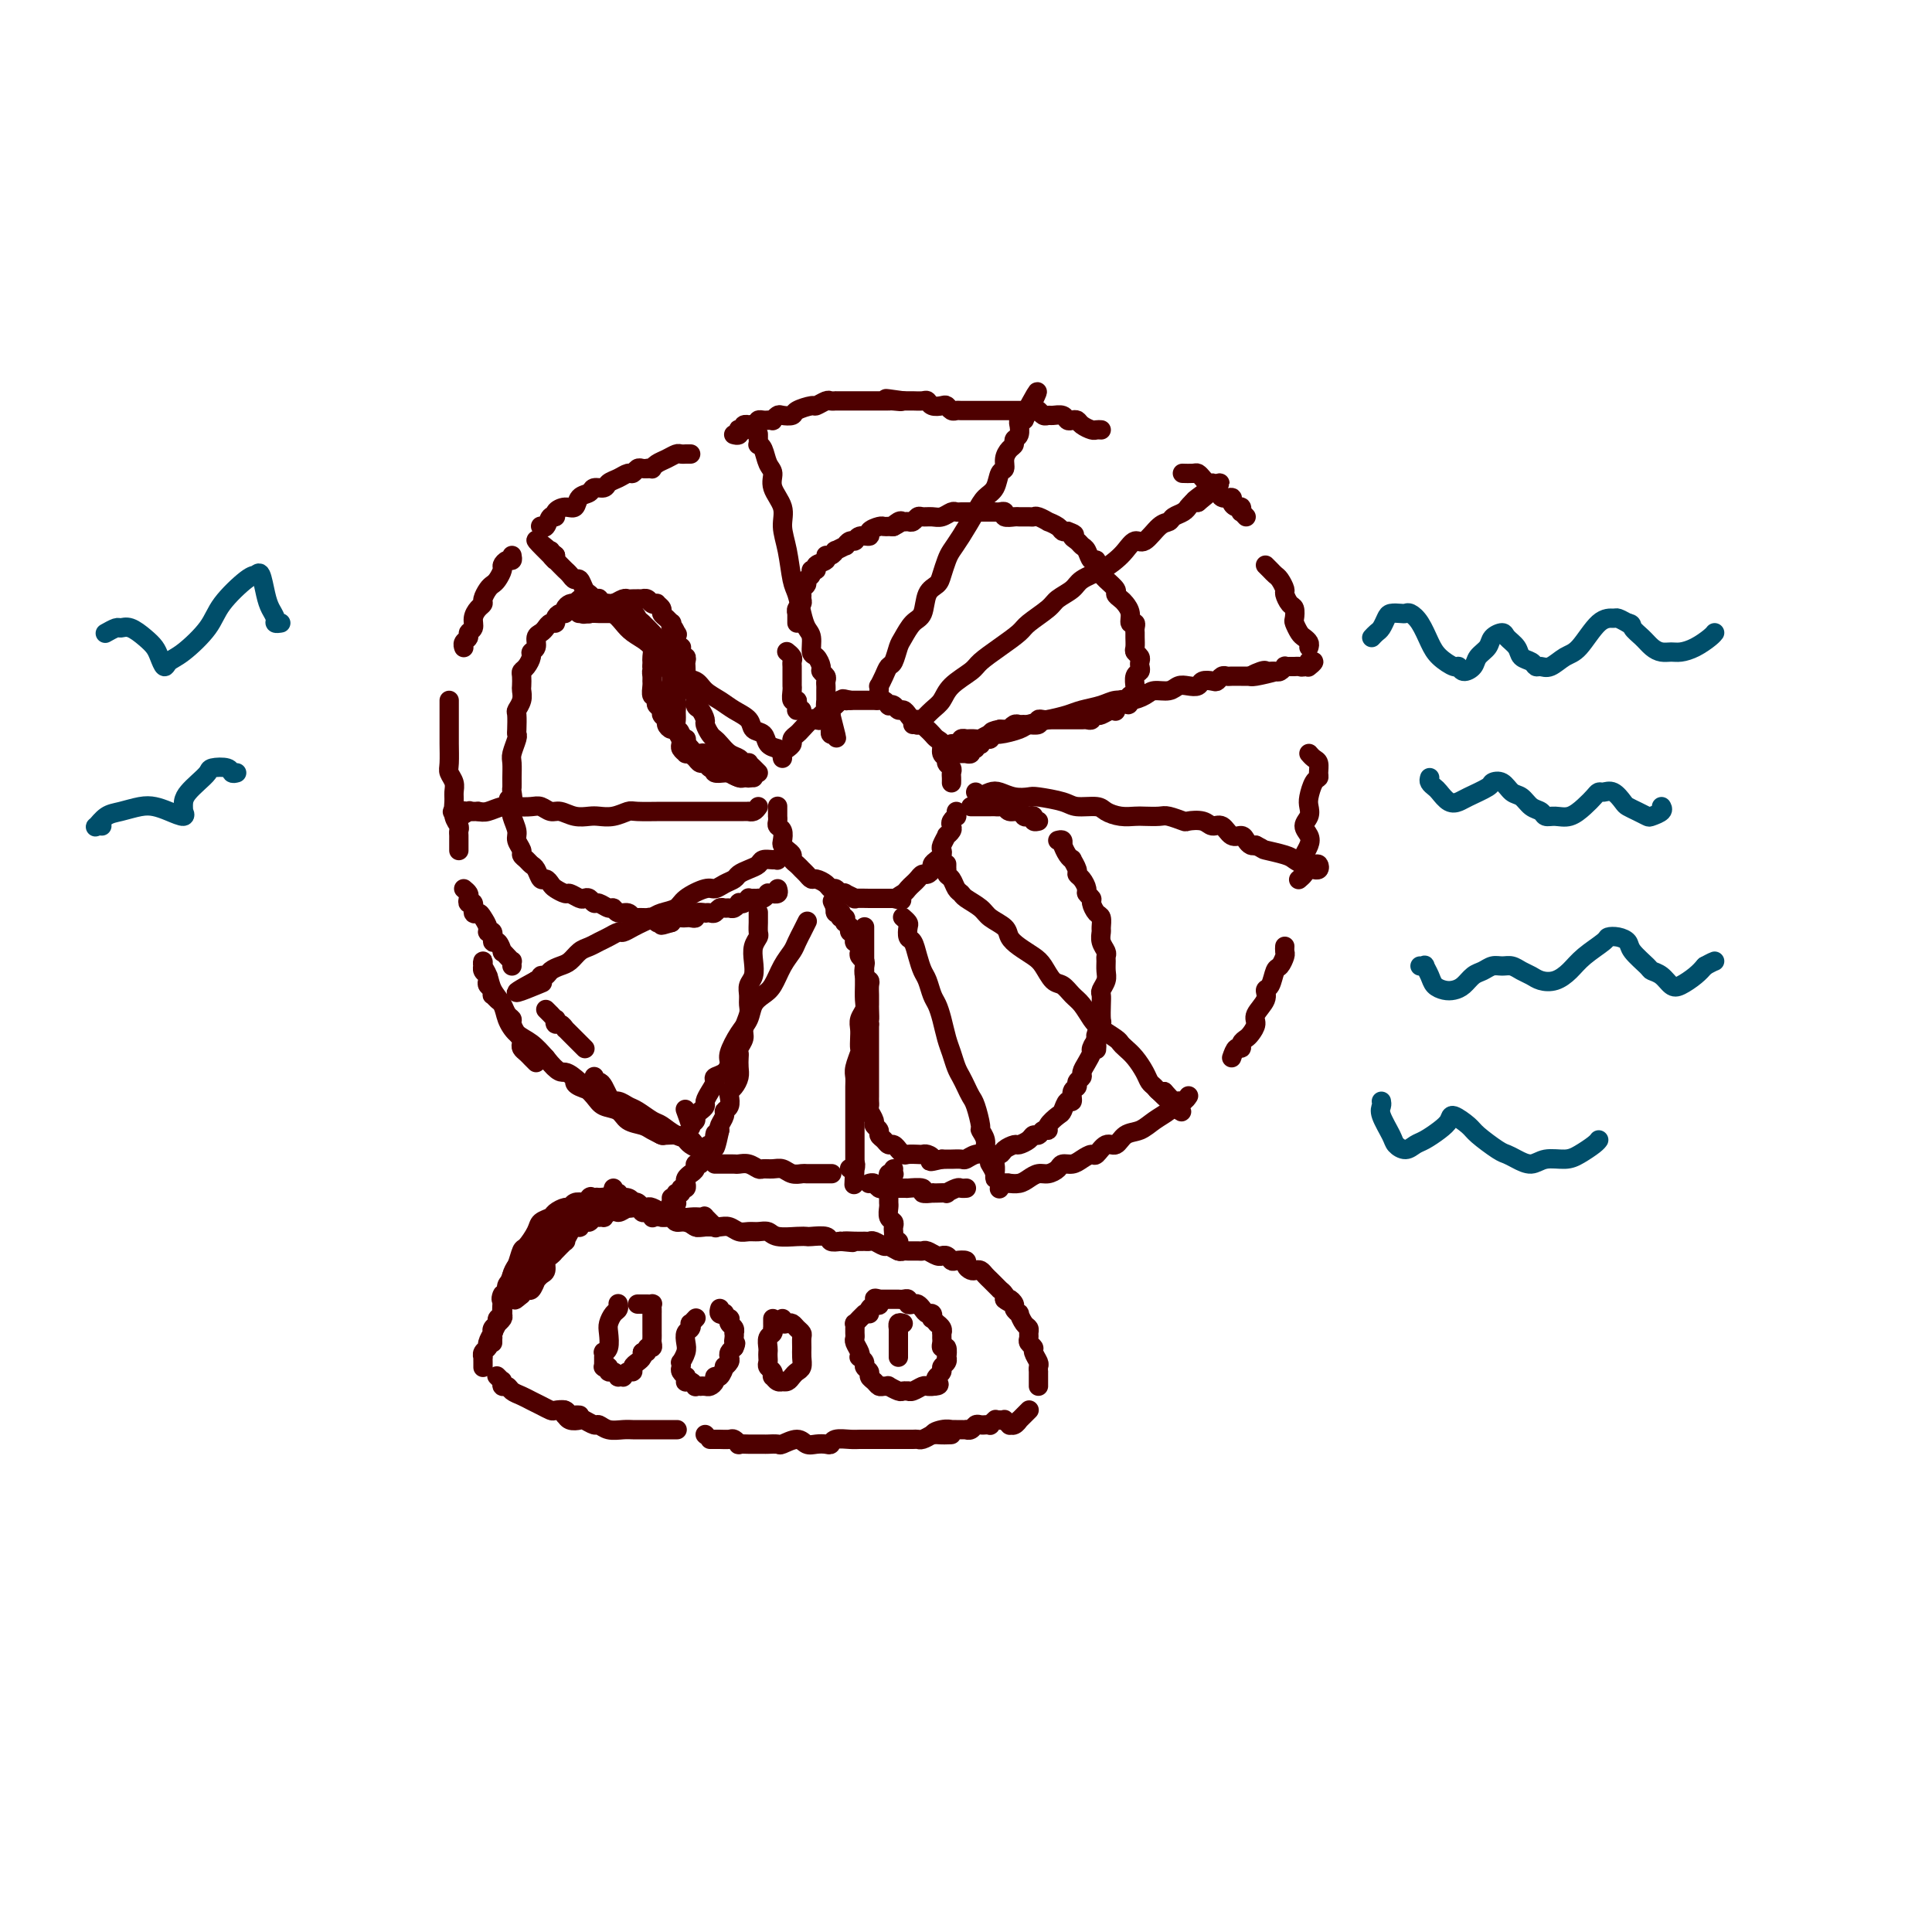 <svg viewBox='0 0 400 400' version='1.1' xmlns='http://www.w3.org/2000/svg' xmlns:xlink='http://www.w3.org/1999/xlink'><g fill='none' stroke='rgb(78,0,0)' stroke-width='4' stroke-linecap='round' stroke-linejoin='round'><path d='M172,148c-0.455,-0.008 -0.910,-0.016 -1,0c-0.090,0.016 0.184,0.055 0,0c-0.184,-0.055 -0.827,-0.204 -1,0c-0.173,0.204 0.123,0.762 0,1c-0.123,0.238 -0.664,0.158 -1,0c-0.336,-0.158 -0.468,-0.393 -1,0c-0.532,0.393 -1.466,1.415 -2,2c-0.534,0.585 -0.669,0.734 -1,1c-0.331,0.266 -0.859,0.649 -1,1c-0.141,0.351 0.106,0.669 0,1c-0.106,0.331 -0.564,0.676 -1,1c-0.436,0.324 -0.848,0.626 -1,1c-0.152,0.374 -0.043,0.821 0,1c0.043,0.179 0.022,0.089 0,0'/><path d='M161,167c-0.000,0.022 -0.000,0.044 0,0c0.000,-0.044 0.000,-0.152 0,0c-0.000,0.152 -0.001,0.566 0,1c0.001,0.434 0.004,0.889 0,1c-0.004,0.111 -0.015,-0.121 0,0c0.015,0.121 0.056,0.596 0,1c-0.056,0.404 -0.208,0.738 0,1c0.208,0.262 0.778,0.451 1,1c0.222,0.549 0.097,1.456 0,2c-0.097,0.544 -0.167,0.723 0,1c0.167,0.277 0.569,0.652 1,1c0.431,0.348 0.889,0.670 1,1c0.111,0.330 -0.125,0.667 0,1c0.125,0.333 0.610,0.663 1,1c0.390,0.337 0.686,0.681 1,1c0.314,0.319 0.647,0.611 1,1c0.353,0.389 0.724,0.874 1,1c0.276,0.126 0.455,-0.106 1,0c0.545,0.106 1.457,0.551 2,1c0.543,0.449 0.718,0.904 1,1c0.282,0.096 0.672,-0.167 1,0c0.328,0.167 0.593,0.763 1,1c0.407,0.237 0.957,0.116 1,0c0.043,-0.116 -0.420,-0.227 0,0c0.420,0.227 1.723,0.793 2,1c0.277,0.207 -0.473,0.055 0,0c0.473,-0.055 2.168,-0.015 3,0c0.832,0.015 0.800,0.004 1,0c0.200,-0.004 0.631,-0.001 1,0c0.369,0.001 0.676,0.000 1,0c0.324,-0.000 0.664,-0.000 1,0c0.336,0.000 0.668,0.000 1,0'/><path d='M185,186c2.809,0.667 1.330,0.334 1,0c-0.330,-0.334 0.489,-0.668 1,-1c0.511,-0.332 0.714,-0.663 1,-1c0.286,-0.337 0.655,-0.682 1,-1c0.345,-0.318 0.666,-0.610 1,-1c0.334,-0.390 0.681,-0.878 1,-1c0.319,-0.122 0.611,0.122 1,0c0.389,-0.122 0.875,-0.610 1,-1c0.125,-0.390 -0.111,-0.680 0,-1c0.111,-0.320 0.570,-0.668 1,-1c0.430,-0.332 0.832,-0.649 1,-1c0.168,-0.351 0.101,-0.738 0,-1c-0.101,-0.262 -0.237,-0.399 0,-1c0.237,-0.601 0.847,-1.666 1,-2c0.153,-0.334 -0.151,0.064 0,0c0.151,-0.064 0.759,-0.591 1,-1c0.241,-0.409 0.117,-0.702 0,-1c-0.117,-0.298 -0.228,-0.602 0,-1c0.228,-0.398 0.793,-0.890 1,-1c0.207,-0.110 0.056,0.163 0,0c-0.056,-0.163 -0.016,-0.761 0,-1c0.016,-0.239 0.008,-0.120 0,0'/><path d='M197,162c0.001,-0.024 0.001,-0.048 0,0c-0.001,0.048 -0.004,0.168 0,0c0.004,-0.168 0.016,-0.623 0,-1c-0.016,-0.377 -0.061,-0.677 0,-1c0.061,-0.323 0.227,-0.668 0,-1c-0.227,-0.332 -0.849,-0.652 -1,-1c-0.151,-0.348 0.167,-0.723 0,-1c-0.167,-0.277 -0.818,-0.455 -1,-1c-0.182,-0.545 0.106,-1.455 0,-2c-0.106,-0.545 -0.606,-0.724 -1,-1c-0.394,-0.276 -0.683,-0.648 -1,-1c-0.317,-0.352 -0.662,-0.686 -1,-1c-0.338,-0.314 -0.668,-0.610 -1,-1c-0.332,-0.390 -0.666,-0.874 -1,-1c-0.334,-0.126 -0.666,0.106 -1,0c-0.334,-0.106 -0.668,-0.551 -1,-1c-0.332,-0.449 -0.663,-0.904 -1,-1c-0.337,-0.096 -0.682,0.167 -1,0c-0.318,-0.167 -0.610,-0.763 -1,-1c-0.390,-0.237 -0.879,-0.116 -1,0c-0.121,0.116 0.126,0.227 0,0c-0.126,-0.227 -0.625,-0.793 -1,-1c-0.375,-0.207 -0.627,-0.055 -1,0c-0.373,0.055 -0.868,0.015 -1,0c-0.132,-0.015 0.101,-0.004 0,0c-0.101,0.004 -0.534,0.001 -1,0c-0.466,-0.001 -0.965,-0.000 -1,0c-0.035,0.000 0.393,0.000 0,0c-0.393,-0.000 -1.606,-0.000 -2,0c-0.394,0.000 0.030,0.000 0,0c-0.030,-0.000 -0.515,-0.000 -1,0'/><path d='M176,145c-2.410,-0.618 -1.434,-0.162 -1,0c0.434,0.162 0.327,0.029 0,0c-0.327,-0.029 -0.872,0.045 -1,0c-0.128,-0.045 0.162,-0.208 0,0c-0.162,0.208 -0.774,0.787 -1,1c-0.226,0.213 -0.064,0.061 0,0c0.064,-0.061 0.032,-0.030 0,0'/><path d='M166,147c-0.425,-0.021 -0.850,-0.042 -1,0c-0.150,0.042 -0.026,0.148 0,0c0.026,-0.148 -0.046,-0.550 0,-1c0.046,-0.450 0.208,-0.947 0,-1c-0.208,-0.053 -0.788,0.337 -1,0c-0.212,-0.337 -0.057,-1.400 0,-2c0.057,-0.600 0.015,-0.738 0,-1c-0.015,-0.262 -0.004,-0.648 0,-1c0.004,-0.352 0.002,-0.672 0,-1c-0.002,-0.328 -0.004,-0.666 0,-1c0.004,-0.334 0.015,-0.664 0,-1c-0.015,-0.336 -0.056,-0.678 0,-1c0.056,-0.322 0.207,-0.625 0,-1c-0.207,-0.375 -0.774,-0.821 -1,-1c-0.226,-0.179 -0.113,-0.089 0,0'/><path d='M165,129c0.000,-0.453 0.000,-0.905 0,-1c-0.000,-0.095 -0.001,0.168 0,0c0.001,-0.168 0.004,-0.766 0,-1c-0.004,-0.234 -0.015,-0.104 0,0c0.015,0.104 0.057,0.183 0,0c-0.057,-0.183 -0.212,-0.626 0,-1c0.212,-0.374 0.793,-0.677 1,-1c0.207,-0.323 0.040,-0.664 0,-1c-0.040,-0.336 0.046,-0.667 0,-1c-0.046,-0.333 -0.224,-0.668 0,-1c0.224,-0.332 0.849,-0.663 1,-1c0.151,-0.337 -0.172,-0.682 0,-1c0.172,-0.318 0.838,-0.610 1,-1c0.162,-0.390 -0.182,-0.879 0,-1c0.182,-0.121 0.888,0.126 1,0c0.112,-0.126 -0.372,-0.626 0,-1c0.372,-0.374 1.600,-0.621 2,-1c0.400,-0.379 -0.029,-0.890 0,-1c0.029,-0.110 0.515,0.182 1,0c0.485,-0.182 0.970,-0.837 1,-1c0.030,-0.163 -0.395,0.168 0,0c0.395,-0.168 1.610,-0.834 2,-1c0.390,-0.166 -0.045,0.166 0,0c0.045,-0.166 0.571,-0.832 1,-1c0.429,-0.168 0.763,0.161 1,0c0.237,-0.161 0.378,-0.814 1,-1c0.622,-0.186 1.725,0.094 2,0c0.275,-0.094 -0.277,-0.561 0,-1c0.277,-0.439 1.384,-0.850 2,-1c0.616,-0.150 0.743,-0.040 1,0c0.257,0.040 0.645,0.012 1,0c0.355,-0.012 0.678,-0.006 1,0'/><path d='M185,109c2.737,-1.641 0.579,-0.242 0,0c-0.579,0.242 0.423,-0.671 1,-1c0.577,-0.329 0.731,-0.074 1,0c0.269,0.074 0.652,-0.033 1,0c0.348,0.033 0.659,0.206 1,0c0.341,-0.206 0.711,-0.791 1,-1c0.289,-0.209 0.497,-0.042 1,0c0.503,0.042 1.301,-0.041 2,0c0.699,0.041 1.301,0.207 2,0c0.699,-0.207 1.497,-0.788 2,-1c0.503,-0.212 0.711,-0.057 1,0c0.289,0.057 0.659,0.015 1,0c0.341,-0.015 0.655,-0.004 1,0c0.345,0.004 0.723,0.001 1,0c0.277,-0.001 0.455,-0.000 1,0c0.545,0.000 1.457,-0.001 2,0c0.543,0.001 0.718,0.004 1,0c0.282,-0.004 0.671,-0.015 1,0c0.329,0.015 0.598,0.057 1,0c0.402,-0.057 0.937,-0.211 1,0c0.063,0.211 -0.348,0.789 0,1c0.348,0.211 1.454,0.055 2,0c0.546,-0.055 0.533,-0.011 1,0c0.467,0.011 1.416,-0.012 2,0c0.584,0.012 0.804,0.059 1,0c0.196,-0.059 0.367,-0.222 1,0c0.633,0.222 1.728,0.830 2,1c0.272,0.170 -0.278,-0.099 0,0c0.278,0.099 1.382,0.565 2,1c0.618,0.435 0.748,0.839 1,1c0.252,0.161 0.626,0.081 1,0'/><path d='M221,110c2.344,0.799 1.205,0.796 1,1c-0.205,0.204 0.523,0.613 1,1c0.477,0.387 0.701,0.751 1,1c0.299,0.249 0.672,0.381 1,1c0.328,0.619 0.611,1.723 1,2c0.389,0.277 0.882,-0.273 1,0c0.118,0.273 -0.141,1.368 0,2c0.141,0.632 0.682,0.799 1,1c0.318,0.201 0.414,0.434 1,1c0.586,0.566 1.664,1.463 2,2c0.336,0.537 -0.069,0.712 0,1c0.069,0.288 0.611,0.689 1,1c0.389,0.311 0.626,0.531 1,1c0.374,0.469 0.885,1.187 1,2c0.115,0.813 -0.165,1.722 0,2c0.165,0.278 0.777,-0.077 1,0c0.223,0.077 0.059,0.584 0,1c-0.059,0.416 -0.012,0.741 0,1c0.012,0.259 -0.011,0.451 0,1c0.011,0.549 0.055,1.457 0,2c-0.055,0.543 -0.210,0.723 0,1c0.210,0.277 0.785,0.650 1,1c0.215,0.350 0.072,0.676 0,1c-0.072,0.324 -0.072,0.646 0,1c0.072,0.354 0.216,0.739 0,1c-0.216,0.261 -0.794,0.399 -1,1c-0.206,0.601 -0.041,1.664 0,2c0.041,0.336 -0.040,-0.054 0,0c0.040,0.054 0.203,0.553 0,1c-0.203,0.447 -0.772,0.842 -1,1c-0.228,0.158 -0.114,0.079 0,0'/><path d='M234,144c-0.084,3.157 -0.792,1.550 -1,1c-0.208,-0.550 0.086,-0.043 0,0c-0.086,0.043 -0.552,-0.377 -1,0c-0.448,0.377 -0.879,1.551 -1,2c-0.121,0.449 0.069,0.172 0,0c-0.069,-0.172 -0.396,-0.238 -1,0c-0.604,0.238 -1.486,0.782 -2,1c-0.514,0.218 -0.662,0.111 -1,0c-0.338,-0.111 -0.868,-0.226 -1,0c-0.132,0.226 0.134,0.793 0,1c-0.134,0.207 -0.667,0.056 -1,0c-0.333,-0.056 -0.466,-0.015 -1,0c-0.534,0.015 -1.470,0.004 -2,0c-0.530,-0.004 -0.653,-0.001 -1,0c-0.347,0.001 -0.919,0.001 -1,0c-0.081,-0.001 0.328,-0.001 0,0c-0.328,0.001 -1.392,0.004 -2,0c-0.608,-0.004 -0.759,-0.015 -1,0c-0.241,0.015 -0.571,0.057 -1,0c-0.429,-0.057 -0.955,-0.211 -1,0c-0.045,0.211 0.391,0.789 0,1c-0.391,0.211 -1.610,0.056 -2,0c-0.390,-0.056 0.049,-0.011 0,0c-0.049,0.011 -0.586,-0.011 -1,0c-0.414,0.011 -0.703,0.056 -1,0c-0.297,-0.056 -0.601,-0.211 -1,0c-0.399,0.211 -0.894,0.789 -1,1c-0.106,0.211 0.178,0.057 0,0c-0.178,-0.057 -0.817,-0.015 -1,0c-0.183,0.015 0.091,0.004 0,0c-0.091,-0.004 -0.545,-0.002 -1,0'/><path d='M207,151c-2.947,0.553 -1.316,0.937 -1,1c0.316,0.063 -0.685,-0.193 -1,0c-0.315,0.193 0.055,0.835 0,1c-0.055,0.165 -0.535,-0.148 -1,0c-0.465,0.148 -0.913,0.757 -1,1c-0.087,0.243 0.188,0.122 0,0c-0.188,-0.122 -0.839,-0.243 -1,0c-0.161,0.243 0.167,0.850 0,1c-0.167,0.150 -0.829,-0.156 -1,0c-0.171,0.156 0.147,0.774 0,1c-0.147,0.226 -0.761,0.061 -1,0c-0.239,-0.061 -0.103,-0.016 0,0c0.103,0.016 0.172,0.004 0,0c-0.172,-0.004 -0.585,-0.001 -1,0c-0.415,0.001 -0.833,0.000 -1,0c-0.167,-0.000 -0.084,-0.000 0,0'/><path d='M201,167c0.455,0.000 0.911,0.000 1,0c0.089,-0.000 -0.187,-0.000 0,0c0.187,0.000 0.838,0.000 1,0c0.162,-0.000 -0.164,-0.000 0,0c0.164,0.000 0.817,0.000 1,0c0.183,-0.000 -0.105,-0.001 0,0c0.105,0.001 0.605,0.004 1,0c0.395,-0.004 0.687,-0.016 1,0c0.313,0.016 0.647,0.061 1,0c0.353,-0.061 0.724,-0.226 1,0c0.276,0.226 0.456,0.844 1,1c0.544,0.156 1.451,-0.151 2,0c0.549,0.151 0.739,0.758 1,1c0.261,0.242 0.592,0.117 1,0c0.408,-0.117 0.893,-0.227 1,0c0.107,0.227 -0.163,0.792 0,1c0.163,0.208 0.761,0.059 1,0c0.239,-0.059 0.120,-0.030 0,0'/><path d='M219,174c0.424,-0.110 0.848,-0.219 1,0c0.152,0.219 0.031,0.767 0,1c-0.031,0.233 0.029,0.152 0,0c-0.029,-0.152 -0.147,-0.374 0,0c0.147,0.374 0.561,1.343 1,2c0.439,0.657 0.905,1.001 1,1c0.095,-0.001 -0.181,-0.347 0,0c0.181,0.347 0.818,1.388 1,2c0.182,0.612 -0.091,0.794 0,1c0.091,0.206 0.545,0.435 1,1c0.455,0.565 0.909,1.465 1,2c0.091,0.535 -0.182,0.706 0,1c0.182,0.294 0.819,0.713 1,1c0.181,0.287 -0.095,0.443 0,1c0.095,0.557 0.560,1.514 1,2c0.440,0.486 0.854,0.501 1,1c0.146,0.499 0.025,1.482 0,2c-0.025,0.518 0.046,0.572 0,1c-0.046,0.428 -0.209,1.231 0,2c0.209,0.769 0.789,1.504 1,2c0.211,0.496 0.053,0.753 0,1c-0.053,0.247 -0.000,0.486 0,1c0.000,0.514 -0.052,1.305 0,2c0.052,0.695 0.210,1.293 0,2c-0.210,0.707 -0.787,1.522 -1,2c-0.213,0.478 -0.061,0.618 0,1c0.061,0.382 0.030,1.006 0,2c-0.030,0.994 -0.060,2.359 0,3c0.060,0.641 0.208,0.557 0,1c-0.208,0.443 -0.774,1.412 -1,2c-0.226,0.588 -0.113,0.794 0,1'/><path d='M227,215c-0.091,4.043 0.182,1.650 0,1c-0.182,-0.650 -0.818,0.442 -1,1c-0.182,0.558 0.091,0.583 0,1c-0.091,0.417 -0.545,1.225 -1,2c-0.455,0.775 -0.910,1.516 -1,2c-0.090,0.484 0.187,0.712 0,1c-0.187,0.288 -0.838,0.636 -1,1c-0.162,0.364 0.163,0.746 0,1c-0.163,0.254 -0.816,0.382 -1,1c-0.184,0.618 0.101,1.727 0,2c-0.101,0.273 -0.586,-0.291 -1,0c-0.414,0.291 -0.755,1.436 -1,2c-0.245,0.564 -0.394,0.547 -1,1c-0.606,0.453 -1.668,1.374 -2,2c-0.332,0.626 0.067,0.955 0,1c-0.067,0.045 -0.599,-0.194 -1,0c-0.401,0.194 -0.670,0.822 -1,1c-0.330,0.178 -0.723,-0.093 -1,0c-0.277,0.093 -0.440,0.551 -1,1c-0.560,0.449 -1.516,0.891 -2,1c-0.484,0.109 -0.496,-0.114 -1,0c-0.504,0.114 -1.500,0.565 -2,1c-0.500,0.435 -0.505,0.852 -1,1c-0.495,0.148 -1.479,0.026 -2,0c-0.521,-0.026 -0.577,0.046 -1,0c-0.423,-0.046 -1.213,-0.208 -2,0c-0.787,0.208 -1.573,0.788 -2,1c-0.427,0.212 -0.496,0.057 -1,0c-0.504,-0.057 -1.443,-0.015 -2,0c-0.557,0.015 -0.730,0.004 -1,0c-0.270,-0.004 -0.635,-0.002 -1,0'/><path d='M195,240c-3.500,0.834 -2.251,0.419 -2,0c0.251,-0.419 -0.496,-0.843 -1,-1c-0.504,-0.157 -0.766,-0.046 -1,0c-0.234,0.046 -0.440,0.027 -1,0c-0.560,-0.027 -1.473,-0.064 -2,0c-0.527,0.064 -0.666,0.228 -1,0c-0.334,-0.228 -0.863,-0.849 -1,-1c-0.137,-0.151 0.117,0.167 0,0c-0.117,-0.167 -0.605,-0.818 -1,-1c-0.395,-0.182 -0.698,0.106 -1,0c-0.302,-0.106 -0.602,-0.605 -1,-1c-0.398,-0.395 -0.895,-0.687 -1,-1c-0.105,-0.313 0.182,-0.647 0,-1c-0.182,-0.353 -0.833,-0.724 -1,-1c-0.167,-0.276 0.152,-0.455 0,-1c-0.152,-0.545 -0.773,-1.454 -1,-2c-0.227,-0.546 -0.061,-0.727 0,-1c0.061,-0.273 0.016,-0.636 0,-1c-0.016,-0.364 -0.004,-0.728 0,-1c0.004,-0.272 0.001,-0.453 0,-1c-0.001,-0.547 -0.000,-1.460 0,-2c0.000,-0.540 0.000,-0.708 0,-1c-0.000,-0.292 -0.000,-0.707 0,-1c0.000,-0.293 0.000,-0.463 0,-1c-0.000,-0.537 -0.000,-1.439 0,-2c0.000,-0.561 0.000,-0.780 0,-1c-0.000,-0.220 -0.000,-0.440 0,-1c0.000,-0.560 0.000,-1.459 0,-2c-0.000,-0.541 -0.000,-0.722 0,-1c0.000,-0.278 0.000,-0.651 0,-1c-0.000,-0.349 -0.000,-0.675 0,-1'/><path d='M180,212c-0.309,-3.676 -0.083,-1.365 0,-1c0.083,0.365 0.022,-1.215 0,-2c-0.022,-0.785 -0.005,-0.774 0,-1c0.005,-0.226 -0.002,-0.690 0,-1c0.002,-0.310 0.014,-0.468 0,-1c-0.014,-0.532 -0.055,-1.438 0,-2c0.055,-0.562 0.207,-0.781 0,-1c-0.207,-0.219 -0.774,-0.440 -1,-1c-0.226,-0.560 -0.112,-1.459 0,-2c0.112,-0.541 0.222,-0.723 0,-1c-0.222,-0.277 -0.778,-0.647 -1,-1c-0.222,-0.353 -0.112,-0.687 0,-1c0.112,-0.313 0.226,-0.605 0,-1c-0.226,-0.395 -0.792,-0.895 -1,-1c-0.208,-0.105 -0.060,0.183 0,0c0.060,-0.183 0.030,-0.838 0,-1c-0.030,-0.162 -0.060,0.168 0,0c0.060,-0.168 0.208,-0.834 0,-1c-0.208,-0.166 -0.774,0.167 -1,0c-0.226,-0.167 -0.112,-0.833 0,-1c0.112,-0.167 0.222,0.167 0,0c-0.222,-0.167 -0.778,-0.833 -1,-1c-0.222,-0.167 -0.111,0.165 0,0c0.111,-0.165 0.222,-0.828 0,-1c-0.222,-0.172 -0.777,0.146 -1,0c-0.223,-0.146 -0.112,-0.757 0,-1c0.112,-0.243 0.226,-0.118 0,0c-0.226,0.118 -0.793,0.227 -1,0c-0.207,-0.227 -0.056,-0.792 0,-1c0.056,-0.208 0.016,-0.059 0,0c-0.016,0.059 -0.008,0.030 0,0'/><path d='M173,188c-1.167,-2.500 -0.583,-1.250 0,0'/><path d='M161,184c0.122,0.422 0.244,0.844 0,1c-0.244,0.156 -0.853,0.046 -1,0c-0.147,-0.046 0.167,-0.026 0,0c-0.167,0.026 -0.814,0.060 -1,0c-0.186,-0.060 0.091,-0.212 0,0c-0.091,0.212 -0.550,0.789 -1,1c-0.450,0.211 -0.890,0.055 -1,0c-0.110,-0.055 0.112,-0.011 0,0c-0.112,0.011 -0.556,-0.011 -1,0c-0.444,0.011 -0.889,0.054 -1,0c-0.111,-0.054 0.111,-0.207 0,0c-0.111,0.207 -0.554,0.773 -1,1c-0.446,0.227 -0.893,0.114 -1,0c-0.107,-0.114 0.126,-0.228 0,0c-0.126,0.228 -0.611,0.797 -1,1c-0.389,0.203 -0.681,0.040 -1,0c-0.319,-0.040 -0.664,0.042 -1,0c-0.336,-0.042 -0.662,-0.207 -1,0c-0.338,0.207 -0.687,0.787 -1,1c-0.313,0.213 -0.591,0.061 -1,0c-0.409,-0.061 -0.950,-0.030 -1,0c-0.050,0.030 0.390,0.061 0,0c-0.390,-0.061 -1.610,-0.212 -2,0c-0.390,0.212 0.050,0.788 0,1c-0.050,0.212 -0.591,0.060 -1,0c-0.409,-0.060 -0.687,-0.026 -1,0c-0.313,0.026 -0.661,0.046 -1,0c-0.339,-0.046 -0.668,-0.156 -1,0c-0.332,0.156 -0.666,0.578 -1,1'/><path d='M139,191c-3.582,1.087 -1.536,0.305 -1,0c0.536,-0.305 -0.437,-0.135 -1,0c-0.563,0.135 -0.714,0.233 -1,0c-0.286,-0.233 -0.705,-0.799 -1,-1c-0.295,-0.201 -0.464,-0.039 -1,0c-0.536,0.039 -1.439,-0.046 -2,0c-0.561,0.046 -0.779,0.224 -1,0c-0.221,-0.224 -0.444,-0.849 -1,-1c-0.556,-0.151 -1.444,0.171 -2,0c-0.556,-0.171 -0.779,-0.834 -1,-1c-0.221,-0.166 -0.441,0.165 -1,0c-0.559,-0.165 -1.458,-0.828 -2,-1c-0.542,-0.172 -0.727,0.146 -1,0c-0.273,-0.146 -0.636,-0.756 -1,-1c-0.364,-0.244 -0.731,-0.121 -1,0c-0.269,0.121 -0.439,0.240 -1,0c-0.561,-0.240 -1.512,-0.839 -2,-1c-0.488,-0.161 -0.512,0.116 -1,0c-0.488,-0.116 -1.440,-0.626 -2,-1c-0.560,-0.374 -0.727,-0.611 -1,-1c-0.273,-0.389 -0.650,-0.930 -1,-1c-0.350,-0.070 -0.672,0.332 -1,0c-0.328,-0.332 -0.661,-1.397 -1,-2c-0.339,-0.603 -0.683,-0.742 -1,-1c-0.317,-0.258 -0.606,-0.634 -1,-1c-0.394,-0.366 -0.894,-0.720 -1,-1c-0.106,-0.280 0.182,-0.484 0,-1c-0.182,-0.516 -0.832,-1.345 -1,-2c-0.168,-0.655 0.147,-1.138 0,-2c-0.147,-0.862 -0.756,-2.103 -1,-3c-0.244,-0.897 -0.122,-1.448 0,-2'/><path d='M106,167c-1.392,-2.746 -0.373,-1.110 0,-1c0.373,0.110 0.099,-1.306 0,-2c-0.099,-0.694 -0.023,-0.666 0,-1c0.023,-0.334 -0.008,-1.032 0,-2c0.008,-0.968 0.055,-2.208 0,-3c-0.055,-0.792 -0.211,-1.137 0,-2c0.211,-0.863 0.787,-2.244 1,-3c0.213,-0.756 0.061,-0.888 0,-1c-0.061,-0.112 -0.030,-0.205 0,-1c0.030,-0.795 0.061,-2.292 0,-3c-0.061,-0.708 -0.212,-0.627 0,-1c0.212,-0.373 0.788,-1.199 1,-2c0.212,-0.801 0.059,-1.576 0,-2c-0.059,-0.424 -0.026,-0.499 0,-1c0.026,-0.501 0.044,-1.430 0,-2c-0.044,-0.570 -0.151,-0.782 0,-1c0.151,-0.218 0.562,-0.443 1,-1c0.438,-0.557 0.905,-1.445 1,-2c0.095,-0.555 -0.182,-0.778 0,-1c0.182,-0.222 0.822,-0.442 1,-1c0.178,-0.558 -0.106,-1.455 0,-2c0.106,-0.545 0.602,-0.737 1,-1c0.398,-0.263 0.698,-0.596 1,-1c0.302,-0.404 0.607,-0.878 1,-1c0.393,-0.122 0.875,0.108 1,0c0.125,-0.108 -0.107,-0.555 0,-1c0.107,-0.445 0.554,-0.890 1,-1c0.446,-0.110 0.893,0.115 1,0c0.107,-0.115 -0.125,-0.569 0,-1c0.125,-0.431 0.607,-0.837 1,-1c0.393,-0.163 0.696,-0.081 1,0'/><path d='M119,125c1.940,-2.161 1.291,-0.565 1,0c-0.291,0.565 -0.222,0.099 0,0c0.222,-0.099 0.598,0.170 1,0c0.402,-0.170 0.830,-0.777 1,-1c0.170,-0.223 0.083,-0.061 0,0c-0.083,0.061 -0.163,0.020 0,0c0.163,-0.020 0.568,-0.020 1,0c0.432,0.020 0.890,0.058 1,0c0.110,-0.058 -0.129,-0.213 0,0c0.129,0.213 0.627,0.793 1,1c0.373,0.207 0.621,0.042 1,0c0.379,-0.042 0.889,0.040 1,0c0.111,-0.040 -0.178,-0.203 0,0c0.178,0.203 0.822,0.773 1,1c0.178,0.227 -0.110,0.113 0,0c0.110,-0.113 0.617,-0.224 1,0c0.383,0.224 0.641,0.782 1,1c0.359,0.218 0.818,0.096 1,0c0.182,-0.096 0.086,-0.166 0,0c-0.086,0.166 -0.163,0.569 0,1c0.163,0.431 0.566,0.889 1,1c0.434,0.111 0.900,-0.125 1,0c0.100,0.125 -0.166,0.610 0,1c0.166,0.390 0.762,0.686 1,1c0.238,0.314 0.116,0.647 0,1c-0.116,0.353 -0.227,0.725 0,1c0.227,0.275 0.793,0.452 1,1c0.207,0.548 0.055,1.466 0,2c-0.055,0.534 -0.015,0.682 0,1c0.015,0.318 0.004,0.805 0,1c-0.004,0.195 -0.002,0.097 0,0'/><path d='M135,138c0.618,1.882 0.165,1.086 0,1c-0.165,-0.086 -0.040,0.536 0,1c0.040,0.464 -0.003,0.768 0,1c0.003,0.232 0.052,0.391 0,1c-0.052,0.609 -0.206,1.669 0,2c0.206,0.331 0.772,-0.066 1,0c0.228,0.066 0.118,0.595 0,1c-0.118,0.405 -0.243,0.685 0,1c0.243,0.315 0.853,0.663 1,1c0.147,0.337 -0.168,0.663 0,1c0.168,0.337 0.818,0.686 1,1c0.182,0.314 -0.106,0.595 0,1c0.106,0.405 0.606,0.934 1,1c0.394,0.066 0.683,-0.333 1,0c0.317,0.333 0.662,1.396 1,2c0.338,0.604 0.668,0.750 1,1c0.332,0.250 0.666,0.606 1,1c0.334,0.394 0.668,0.827 1,1c0.332,0.173 0.663,0.085 1,0c0.337,-0.085 0.682,-0.166 1,0c0.318,0.166 0.610,0.581 1,1c0.390,0.419 0.878,0.843 1,1c0.122,0.157 -0.122,0.046 0,0c0.122,-0.046 0.611,-0.026 1,0c0.389,0.026 0.678,0.060 1,0c0.322,-0.060 0.679,-0.212 1,0c0.321,0.212 0.608,0.789 1,1c0.392,0.211 0.889,0.057 1,0c0.111,-0.057 -0.162,-0.015 0,0c0.162,0.015 0.761,0.004 1,0c0.239,-0.004 0.120,-0.002 0,0'/><path d='M154,159c2.711,1.400 1.489,0.400 1,0c-0.489,-0.400 -0.244,-0.200 0,0'/><path d='M157,160c-0.303,-0.311 -0.605,-0.623 -1,-1c-0.395,-0.377 -0.882,-0.821 -1,-1c-0.118,-0.179 0.133,-0.093 0,0c-0.133,0.093 -0.652,0.193 -1,0c-0.348,-0.193 -0.527,-0.681 -1,-1c-0.473,-0.319 -1.241,-0.471 -2,-1c-0.759,-0.529 -1.509,-1.436 -2,-2c-0.491,-0.564 -0.723,-0.785 -1,-1c-0.277,-0.215 -0.600,-0.424 -1,-1c-0.400,-0.576 -0.877,-1.520 -1,-2c-0.123,-0.480 0.107,-0.495 0,-1c-0.107,-0.505 -0.551,-1.498 -1,-2c-0.449,-0.502 -0.904,-0.512 -1,-1c-0.096,-0.488 0.167,-1.455 0,-2c-0.167,-0.545 -0.763,-0.670 -1,-1c-0.237,-0.330 -0.116,-0.866 0,-1c0.116,-0.134 0.227,0.133 0,0c-0.227,-0.133 -0.792,-0.667 -1,-1c-0.208,-0.333 -0.060,-0.467 0,-1c0.060,-0.533 0.030,-1.466 0,-2c-0.030,-0.534 -0.061,-0.669 0,-1c0.061,-0.331 0.213,-0.858 0,-1c-0.213,-0.142 -0.793,0.103 -1,0c-0.207,-0.103 -0.042,-0.552 0,-1c0.042,-0.448 -0.040,-0.893 0,-1c0.040,-0.107 0.203,0.125 0,0c-0.203,-0.125 -0.772,-0.607 -1,-1c-0.228,-0.393 -0.114,-0.696 0,-1'/><path d='M140,132c-1.099,-3.332 -0.346,-1.663 0,-1c0.346,0.663 0.286,0.318 0,0c-0.286,-0.318 -0.799,-0.610 -1,-1c-0.201,-0.390 -0.091,-0.878 0,-1c0.091,-0.122 0.164,0.121 0,0c-0.164,-0.121 -0.565,-0.607 -1,-1c-0.435,-0.393 -0.904,-0.693 -1,-1c-0.096,-0.307 0.182,-0.622 0,-1c-0.182,-0.378 -0.824,-0.819 -1,-1c-0.176,-0.181 0.112,-0.101 0,0c-0.112,0.101 -0.625,0.223 -1,0c-0.375,-0.223 -0.611,-0.792 -1,-1c-0.389,-0.208 -0.929,-0.057 -1,0c-0.071,0.057 0.328,0.019 0,0c-0.328,-0.019 -1.384,-0.019 -2,0c-0.616,0.019 -0.794,0.057 -1,0c-0.206,-0.057 -0.440,-0.209 -1,0c-0.560,0.209 -1.446,0.778 -2,1c-0.554,0.222 -0.775,0.098 -1,0c-0.225,-0.098 -0.456,-0.170 -1,0c-0.544,0.170 -1.403,0.581 -2,1c-0.597,0.419 -0.931,0.844 -1,1c-0.069,0.156 0.128,0.042 0,0c-0.128,-0.042 -0.581,-0.011 -1,0c-0.419,0.011 -0.803,0.003 -1,0c-0.197,-0.003 -0.207,-0.001 0,0c0.207,0.001 0.631,0.000 1,0c0.369,-0.000 0.685,-0.000 1,0'/><path d='M122,127c-2.105,0.309 -0.869,0.082 0,0c0.869,-0.082 1.371,-0.019 2,0c0.629,0.019 1.386,-0.007 2,0c0.614,0.007 1.085,0.047 2,0c0.915,-0.047 2.272,-0.181 3,0c0.728,0.181 0.826,0.677 1,1c0.174,0.323 0.424,0.472 1,1c0.576,0.528 1.478,1.436 2,2c0.522,0.564 0.666,0.784 1,1c0.334,0.216 0.860,0.429 1,1c0.140,0.571 -0.106,1.500 0,2c0.106,0.500 0.563,0.571 1,1c0.437,0.429 0.853,1.217 1,2c0.147,0.783 0.025,1.561 0,2c-0.025,0.439 0.046,0.541 0,1c-0.046,0.459 -0.210,1.277 0,2c0.210,0.723 0.792,1.350 1,2c0.208,0.650 0.042,1.322 0,2c-0.042,0.678 0.042,1.362 0,2c-0.042,0.638 -0.208,1.232 0,2c0.208,0.768 0.792,1.712 1,2c0.208,0.288 0.042,-0.081 0,0c-0.042,0.081 0.041,0.611 0,1c-0.041,0.389 -0.207,0.638 0,1c0.207,0.362 0.788,0.837 1,1c0.212,0.163 0.057,0.013 0,0c-0.057,-0.013 -0.015,0.112 0,0c0.015,-0.112 0.004,-0.461 0,-1c-0.004,-0.539 -0.002,-1.270 0,-2'/><path d='M142,153c0.563,2.884 -0.529,0.095 -1,-1c-0.471,-1.095 -0.319,-0.497 0,0c0.319,0.497 0.806,0.892 1,1c0.194,0.108 0.093,-0.072 0,0c-0.093,0.072 -0.180,0.397 0,1c0.180,0.603 0.625,1.486 1,2c0.375,0.514 0.678,0.660 1,1c0.322,0.340 0.661,0.875 1,1c0.339,0.125 0.678,-0.159 1,0c0.322,0.159 0.629,0.760 1,1c0.371,0.240 0.808,0.117 1,0c0.192,-0.117 0.141,-0.229 0,0c-0.141,0.229 -0.371,0.797 0,1c0.371,0.203 1.342,0.040 2,0c0.658,-0.040 1.003,0.042 1,0c-0.003,-0.042 -0.355,-0.208 0,0c0.355,0.208 1.415,0.788 2,1c0.585,0.212 0.694,0.054 1,0c0.306,-0.054 0.810,-0.004 1,0c0.190,0.004 0.065,-0.038 0,0c-0.065,0.038 -0.069,0.154 0,0c0.069,-0.154 0.211,-0.580 0,-1c-0.211,-0.420 -0.775,-0.834 -1,-1c-0.225,-0.166 -0.113,-0.083 0,0'/><path d='M149,157c-0.097,0.332 -0.195,0.663 0,1c0.195,0.337 0.682,0.679 1,1c0.318,0.321 0.467,0.622 1,1c0.533,0.378 1.449,0.833 2,1c0.551,0.167 0.735,0.045 1,0c0.265,-0.045 0.610,-0.012 1,0c0.390,0.012 0.826,0.003 1,0c0.174,-0.003 0.087,-0.002 0,0'/><path d='M157,189c0.001,-0.098 0.001,-0.196 0,0c-0.001,0.196 -0.004,0.685 0,1c0.004,0.315 0.015,0.457 0,1c-0.015,0.543 -0.056,1.486 0,2c0.056,0.514 0.207,0.599 0,1c-0.207,0.401 -0.773,1.119 -1,2c-0.227,0.881 -0.114,1.927 0,3c0.114,1.073 0.228,2.173 0,3c-0.228,0.827 -0.797,1.380 -1,2c-0.203,0.620 -0.039,1.307 0,2c0.039,0.693 -0.046,1.394 0,2c0.046,0.606 0.222,1.118 0,2c-0.222,0.882 -0.844,2.133 -1,3c-0.156,0.867 0.154,1.349 0,2c-0.154,0.651 -0.773,1.473 -1,2c-0.227,0.527 -0.064,0.761 0,1c0.064,0.239 0.027,0.484 0,1c-0.027,0.516 -0.046,1.303 0,2c0.046,0.697 0.157,1.304 0,2c-0.157,0.696 -0.582,1.482 -1,2c-0.418,0.518 -0.829,0.768 -1,1c-0.171,0.232 -0.102,0.447 0,1c0.102,0.553 0.237,1.444 0,2c-0.237,0.556 -0.847,0.778 -1,1c-0.153,0.222 0.151,0.444 0,1c-0.151,0.556 -0.757,1.444 -1,2c-0.243,0.556 -0.121,0.778 0,1'/><path d='M149,234c-1.476,7.063 -1.166,2.221 -1,1c0.166,-1.221 0.189,1.179 0,2c-0.189,0.821 -0.591,0.061 -1,0c-0.409,-0.061 -0.827,0.576 -1,1c-0.173,0.424 -0.103,0.635 0,1c0.103,0.365 0.239,0.885 0,1c-0.239,0.115 -0.852,-0.176 -1,0c-0.148,0.176 0.170,0.818 0,1c-0.170,0.182 -0.829,-0.095 -1,0c-0.171,0.095 0.147,0.564 0,1c-0.147,0.436 -0.757,0.839 -1,1c-0.243,0.161 -0.118,0.081 0,0c0.118,-0.081 0.229,-0.161 0,0c-0.229,0.161 -0.797,0.564 -1,1c-0.203,0.436 -0.039,0.906 0,1c0.039,0.094 -0.046,-0.186 0,0c0.046,0.186 0.222,0.838 0,1c-0.222,0.162 -0.844,-0.168 -1,0c-0.156,0.168 0.154,0.833 0,1c-0.154,0.167 -0.772,-0.166 -1,0c-0.228,0.166 -0.065,0.829 0,1c0.065,0.171 0.031,-0.149 0,0c-0.031,0.149 -0.061,0.768 0,1c0.061,0.232 0.212,0.076 0,0c-0.212,-0.076 -0.789,-0.072 -1,0c-0.211,0.072 -0.057,0.212 0,0c0.057,-0.212 0.016,-0.775 0,-1c-0.016,-0.225 -0.008,-0.113 0,0'/><path d='M185,242c-0.030,0.416 -0.061,0.831 0,1c0.061,0.169 0.212,0.090 0,0c-0.212,-0.090 -0.789,-0.193 -1,0c-0.211,0.193 -0.057,0.682 0,1c0.057,0.318 0.015,0.465 0,1c-0.015,0.535 -0.005,1.456 0,2c0.005,0.544 0.005,0.709 0,1c-0.005,0.291 -0.015,0.708 0,1c0.015,0.292 0.057,0.460 0,1c-0.057,0.540 -0.211,1.454 0,2c0.211,0.546 0.788,0.725 1,1c0.212,0.275 0.061,0.647 0,1c-0.061,0.353 -0.030,0.686 0,1c0.030,0.314 0.061,0.610 0,1c-0.061,0.390 -0.212,0.875 0,1c0.212,0.125 0.789,-0.110 1,0c0.211,0.110 0.057,0.565 0,1c-0.057,0.435 -0.015,0.848 0,1c0.015,0.152 0.004,0.041 0,0c-0.004,-0.041 -0.001,-0.012 0,0c0.001,0.012 0.001,0.006 0,0'/><path d='M127,246c-0.109,0.453 -0.219,0.905 0,1c0.219,0.095 0.766,-0.168 1,0c0.234,0.168 0.156,0.767 0,1c-0.156,0.233 -0.389,0.100 0,0c0.389,-0.100 1.399,-0.168 2,0c0.601,0.168 0.794,0.571 1,1c0.206,0.429 0.426,0.884 1,1c0.574,0.116 1.501,-0.109 2,0c0.499,0.109 0.570,0.550 1,1c0.430,0.450 1.218,0.909 2,1c0.782,0.091 1.557,-0.186 2,0c0.443,0.186 0.556,0.834 1,1c0.444,0.166 1.221,-0.151 2,0c0.779,0.151 1.560,0.772 2,1c0.440,0.228 0.541,0.065 1,0c0.459,-0.065 1.278,-0.032 2,0c0.722,0.032 1.348,0.061 2,0c0.652,-0.061 1.330,-0.214 2,0c0.670,0.214 1.332,0.793 2,1c0.668,0.207 1.341,0.041 2,0c0.659,-0.041 1.305,0.041 2,0c0.695,-0.041 1.441,-0.207 2,0c0.559,0.207 0.931,0.787 2,1c1.069,0.213 2.835,0.061 4,0c1.165,-0.061 1.729,-0.030 2,0c0.271,0.030 0.248,0.060 1,0c0.752,-0.060 2.279,-0.208 3,0c0.721,0.208 0.634,0.774 1,1c0.366,0.226 1.183,0.113 2,0'/><path d='M174,257c4.620,0.464 1.671,0.123 1,0c-0.671,-0.123 0.938,-0.029 2,0c1.062,0.029 1.579,-0.007 2,0c0.421,0.007 0.746,0.058 1,0c0.254,-0.058 0.435,-0.226 1,0c0.565,0.226 1.512,0.845 2,1c0.488,0.155 0.516,-0.155 1,0c0.484,0.155 1.425,0.774 2,1c0.575,0.226 0.783,0.060 1,0c0.217,-0.060 0.443,-0.012 1,0c0.557,0.012 1.446,-0.011 2,0c0.554,0.011 0.775,0.056 1,0c0.225,-0.056 0.456,-0.212 1,0c0.544,0.212 1.403,0.793 2,1c0.597,0.207 0.932,0.042 1,0c0.068,-0.042 -0.132,0.041 0,0c0.132,-0.041 0.595,-0.204 1,0c0.405,0.204 0.753,0.776 1,1c0.247,0.224 0.395,0.099 1,0c0.605,-0.099 1.668,-0.171 2,0c0.332,0.171 -0.066,0.585 0,1c0.066,0.415 0.595,0.832 1,1c0.405,0.168 0.686,0.086 1,0c0.314,-0.086 0.663,-0.177 1,0c0.337,0.177 0.664,0.621 1,1c0.336,0.379 0.682,0.693 1,1c0.318,0.307 0.607,0.607 1,1c0.393,0.393 0.889,0.879 1,1c0.111,0.121 -0.162,-0.121 0,0c0.162,0.121 0.761,0.606 1,1c0.239,0.394 0.120,0.697 0,1'/><path d='M208,269c1.399,1.188 0.896,0.159 1,0c0.104,-0.159 0.815,0.553 1,1c0.185,0.447 -0.157,0.631 0,1c0.157,0.369 0.813,0.925 1,1c0.187,0.075 -0.093,-0.331 0,0c0.093,0.331 0.560,1.398 1,2c0.440,0.602 0.854,0.739 1,1c0.146,0.261 0.024,0.646 0,1c-0.024,0.354 0.050,0.676 0,1c-0.050,0.324 -0.224,0.650 0,1c0.224,0.350 0.845,0.725 1,1c0.155,0.275 -0.154,0.451 0,1c0.154,0.549 0.773,1.471 1,2c0.227,0.529 0.061,0.666 0,1c-0.061,0.334 -0.016,0.864 0,1c0.016,0.136 0.004,-0.121 0,0c-0.004,0.121 -0.001,0.621 0,1c0.001,0.379 0.000,0.637 0,1c-0.000,0.363 -0.000,0.829 0,1c0.000,0.171 0.000,0.046 0,0c-0.000,-0.046 -0.000,-0.013 0,0c0.000,0.013 0.000,0.007 0,0'/><path d='M126,251c-0.453,0.423 -0.905,0.846 -1,1c-0.095,0.154 0.168,0.040 0,0c-0.168,-0.040 -0.766,-0.007 -1,0c-0.234,0.007 -0.104,-0.013 0,0c0.104,0.013 0.182,0.060 0,0c-0.182,-0.060 -0.622,-0.226 -1,0c-0.378,0.226 -0.693,0.845 -1,1c-0.307,0.155 -0.607,-0.153 -1,0c-0.393,0.153 -0.880,0.767 -1,1c-0.120,0.233 0.128,0.085 0,0c-0.128,-0.085 -0.630,-0.106 -1,0c-0.370,0.106 -0.606,0.339 -1,1c-0.394,0.661 -0.945,1.750 -1,2c-0.055,0.250 0.388,-0.337 0,0c-0.388,0.337 -1.606,1.600 -2,2c-0.394,0.400 0.035,-0.062 0,0c-0.035,0.062 -0.535,0.648 -1,1c-0.465,0.352 -0.894,0.470 -1,1c-0.106,0.530 0.112,1.470 0,2c-0.112,0.530 -0.555,0.649 -1,1c-0.445,0.351 -0.894,0.935 -1,1c-0.106,0.065 0.129,-0.389 0,0c-0.129,0.389 -0.623,1.621 -1,2c-0.377,0.379 -0.637,-0.094 -1,0c-0.363,0.094 -0.828,0.756 -1,1c-0.172,0.244 -0.049,0.070 0,0c0.049,-0.070 0.025,-0.035 0,0'/><path d='M108,268c-2.775,2.498 -0.711,0.243 0,-1c0.711,-1.243 0.070,-1.475 0,-2c-0.070,-0.525 0.433,-1.345 1,-2c0.567,-0.655 1.198,-1.145 2,-2c0.802,-0.855 1.773,-2.074 2,-3c0.227,-0.926 -0.291,-1.559 0,-2c0.291,-0.441 1.391,-0.692 2,-1c0.609,-0.308 0.727,-0.674 1,-1c0.273,-0.326 0.702,-0.612 1,-1c0.298,-0.388 0.465,-0.877 1,-1c0.535,-0.123 1.439,0.121 2,0c0.561,-0.121 0.780,-0.607 1,-1c0.220,-0.393 0.440,-0.694 1,-1c0.560,-0.306 1.460,-0.619 2,-1c0.540,-0.381 0.722,-0.830 1,-1c0.278,-0.170 0.653,-0.061 1,0c0.347,0.061 0.666,0.073 1,0c0.334,-0.073 0.682,-0.230 1,0c0.318,0.230 0.607,0.846 1,1c0.393,0.154 0.889,-0.155 1,0c0.111,0.155 -0.162,0.772 0,1c0.162,0.228 0.761,0.065 1,0c0.239,-0.065 0.120,-0.033 0,0'/><path d='M132,250c0.112,-0.001 0.224,-0.001 0,0c-0.224,0.001 -0.785,0.005 -1,0c-0.215,-0.005 -0.085,-0.019 0,0c0.085,0.019 0.125,0.072 0,0c-0.125,-0.072 -0.415,-0.268 -1,0c-0.585,0.268 -1.466,1.000 -2,1c-0.534,0.000 -0.720,-0.732 -1,-1c-0.280,-0.268 -0.653,-0.072 -1,0c-0.347,0.072 -0.666,0.019 -1,0c-0.334,-0.019 -0.681,-0.005 -1,0c-0.319,0.005 -0.611,0.002 -1,0c-0.389,-0.002 -0.876,-0.002 -1,0c-0.124,0.002 0.117,0.004 0,0c-0.117,-0.004 -0.590,-0.016 -1,0c-0.410,0.016 -0.758,0.060 -1,0c-0.242,-0.060 -0.380,-0.223 -1,0c-0.620,0.223 -1.723,0.833 -2,1c-0.277,0.167 0.273,-0.107 0,0c-0.273,0.107 -1.369,0.596 -2,1c-0.631,0.404 -0.799,0.724 -1,1c-0.201,0.276 -0.436,0.508 -1,1c-0.564,0.492 -1.457,1.245 -2,2c-0.543,0.755 -0.737,1.511 -1,2c-0.263,0.489 -0.596,0.712 -1,1c-0.404,0.288 -0.878,0.641 -1,1c-0.122,0.359 0.107,0.725 0,1c-0.107,0.275 -0.551,0.458 -1,1c-0.449,0.542 -0.904,1.444 -1,2c-0.096,0.556 0.166,0.765 0,1c-0.166,0.235 -0.762,0.496 -1,1c-0.238,0.504 -0.119,1.252 0,2'/><path d='M105,268c-1.770,2.380 -1.196,0.330 -1,0c0.196,-0.330 0.014,1.060 0,2c-0.014,0.940 0.140,1.431 0,2c-0.140,0.569 -0.573,1.215 -1,2c-0.427,0.785 -0.846,1.709 -1,2c-0.154,0.291 -0.041,-0.051 0,0c0.041,0.051 0.010,0.495 0,1c-0.010,0.505 0.001,1.070 0,1c-0.001,-0.070 -0.015,-0.774 0,-1c0.015,-0.226 0.060,0.027 0,0c-0.060,-0.027 -0.226,-0.335 0,-1c0.226,-0.665 0.844,-1.686 1,-2c0.156,-0.314 -0.151,0.079 0,0c0.151,-0.079 0.762,-0.630 1,-1c0.238,-0.370 0.105,-0.559 0,-1c-0.105,-0.441 -0.183,-1.134 0,-2c0.183,-0.866 0.625,-1.904 1,-3c0.375,-1.096 0.682,-2.251 1,-3c0.318,-0.749 0.647,-1.093 1,-2c0.353,-0.907 0.728,-2.375 1,-3c0.272,-0.625 0.439,-0.405 1,-1c0.561,-0.595 1.516,-2.006 2,-3c0.484,-0.994 0.497,-1.572 1,-2c0.503,-0.428 1.496,-0.707 2,-1c0.504,-0.293 0.519,-0.601 1,-1c0.481,-0.399 1.428,-0.891 2,-1c0.572,-0.109 0.769,0.163 1,0c0.231,-0.163 0.494,-0.761 1,-1c0.506,-0.239 1.253,-0.120 2,0'/><path d='M121,249c2.141,-1.778 0.994,-1.224 1,-1c0.006,0.224 1.167,0.117 2,0c0.833,-0.117 1.340,-0.243 2,0c0.660,0.243 1.472,0.854 2,1c0.528,0.146 0.771,-0.172 1,0c0.229,0.172 0.443,0.834 1,1c0.557,0.166 1.456,-0.166 2,0c0.544,0.166 0.733,0.828 1,1c0.267,0.172 0.610,-0.146 1,0c0.390,0.146 0.826,0.756 1,1c0.174,0.244 0.087,0.122 0,0'/><path d='M137,252c0.447,-0.001 0.893,-0.001 1,0c0.107,0.001 -0.126,0.004 0,0c0.126,-0.004 0.612,-0.016 1,0c0.388,0.016 0.680,0.061 1,0c0.320,-0.061 0.668,-0.227 1,0c0.332,0.227 0.649,0.845 1,1c0.351,0.155 0.738,-0.155 1,0c0.262,0.155 0.400,0.774 1,1c0.600,0.226 1.663,0.060 2,0c0.337,-0.060 -0.051,-0.014 0,0c0.051,0.014 0.542,-0.004 1,0c0.458,0.004 0.884,0.029 1,0c0.116,-0.029 -0.076,-0.113 0,0c0.076,0.113 0.421,0.422 0,0c-0.421,-0.422 -1.608,-1.576 -2,-2c-0.392,-0.424 0.012,-0.117 0,0c-0.012,0.117 -0.441,0.045 -1,0c-0.559,-0.045 -1.248,-0.064 -2,0c-0.752,0.064 -1.567,0.210 -2,0c-0.433,-0.210 -0.483,-0.774 -1,-1c-0.517,-0.226 -1.501,-0.112 -2,0c-0.499,0.112 -0.515,0.222 -1,0c-0.485,-0.222 -1.440,-0.778 -2,-1c-0.560,-0.222 -0.725,-0.112 -1,0c-0.275,0.112 -0.661,0.226 -1,0c-0.339,-0.226 -0.630,-0.792 -1,-1c-0.370,-0.208 -0.820,-0.060 -1,0c-0.180,0.060 -0.090,0.030 0,0'/><path d='M131,249c-2.423,-0.713 -0.979,0.005 -1,0c-0.021,-0.005 -1.507,-0.733 -2,-1c-0.493,-0.267 0.009,-0.072 0,0c-0.009,0.072 -0.527,0.019 -1,0c-0.473,-0.019 -0.900,-0.006 -1,0c-0.100,0.006 0.127,0.006 0,0c-0.127,-0.006 -0.608,-0.017 -1,0c-0.392,0.017 -0.697,0.061 -1,0c-0.303,-0.061 -0.606,-0.226 -1,0c-0.394,0.226 -0.879,0.844 -1,1c-0.121,0.156 0.123,-0.150 0,0c-0.123,0.150 -0.611,0.757 -1,1c-0.389,0.243 -0.678,0.121 -1,0c-0.322,-0.121 -0.678,-0.240 -1,0c-0.322,0.240 -0.611,0.838 -1,1c-0.389,0.162 -0.878,-0.111 -1,0c-0.122,0.111 0.122,0.606 0,1c-0.122,0.394 -0.610,0.687 -1,1c-0.390,0.313 -0.683,0.647 -1,1c-0.317,0.353 -0.658,0.724 -1,1c-0.342,0.276 -0.684,0.456 -1,1c-0.316,0.544 -0.607,1.451 -1,2c-0.393,0.549 -0.890,0.738 -1,1c-0.110,0.262 0.167,0.596 0,1c-0.167,0.404 -0.777,0.879 -1,1c-0.223,0.121 -0.060,-0.112 0,0c0.060,0.112 0.016,0.569 0,1c-0.016,0.431 -0.005,0.838 0,1c0.005,0.162 0.002,0.081 0,0'/><path d='M106,266c-0.030,0.416 -0.059,0.833 0,1c0.059,0.167 0.208,0.085 0,0c-0.208,-0.085 -0.773,-0.174 -1,0c-0.227,0.174 -0.118,0.610 0,1c0.118,0.390 0.243,0.735 0,1c-0.243,0.265 -0.853,0.452 -1,1c-0.147,0.548 0.171,1.458 0,2c-0.171,0.542 -0.829,0.718 -1,1c-0.171,0.282 0.146,0.671 0,1c-0.146,0.329 -0.756,0.599 -1,1c-0.244,0.401 -0.122,0.933 0,1c0.122,0.067 0.243,-0.332 0,0c-0.243,0.332 -0.850,1.394 -1,2c-0.150,0.606 0.156,0.755 0,1c-0.156,0.245 -0.774,0.587 -1,1c-0.226,0.413 -0.061,0.899 0,1c0.061,0.101 0.016,-0.183 0,0c-0.016,0.183 -0.004,0.834 0,1c0.004,0.166 0.001,-0.151 0,0c-0.001,0.151 -0.000,0.771 0,1c0.000,0.229 0.000,0.065 0,0c-0.000,-0.065 -0.000,-0.033 0,0'/><path d='M103,285c-0.114,-0.111 -0.227,-0.222 0,0c0.227,0.222 0.796,0.777 1,1c0.204,0.223 0.043,0.115 0,0c-0.043,-0.115 0.033,-0.238 0,0c-0.033,0.238 -0.175,0.837 0,1c0.175,0.163 0.665,-0.111 1,0c0.335,0.111 0.513,0.608 1,1c0.487,0.392 1.281,0.680 2,1c0.719,0.320 1.362,0.673 2,1c0.638,0.327 1.270,0.627 2,1c0.730,0.373 1.557,0.818 2,1c0.443,0.182 0.501,0.101 1,0c0.499,-0.101 1.440,-0.223 2,0c0.560,0.223 0.738,0.792 1,1c0.262,0.208 0.606,0.056 1,0c0.394,-0.056 0.837,-0.015 1,0c0.163,0.015 0.047,0.004 0,0c-0.047,-0.004 -0.023,-0.002 0,0'/><path d='M117,292c-0.535,0.032 -1.070,0.065 -1,0c0.070,-0.065 0.744,-0.227 1,0c0.256,0.227 0.095,0.844 0,1c-0.095,0.156 -0.124,-0.150 0,0c0.124,0.150 0.400,0.757 1,1c0.600,0.243 1.525,0.121 2,0c0.475,-0.121 0.501,-0.243 1,0c0.499,0.243 1.472,0.850 2,1c0.528,0.150 0.613,-0.156 1,0c0.387,0.156 1.077,0.774 2,1c0.923,0.226 2.079,0.061 3,0c0.921,-0.061 1.609,-0.016 2,0c0.391,0.016 0.486,0.004 1,0c0.514,-0.004 1.446,-0.001 2,0c0.554,0.001 0.730,0.000 1,0c0.270,-0.000 0.633,-0.000 1,0c0.367,0.000 0.738,0.000 1,0c0.262,-0.000 0.417,-0.000 1,0c0.583,0.000 1.595,0.000 2,0c0.405,-0.000 0.202,-0.000 0,0'/><path d='M146,297c0.000,0.000 0.100,0.100 0.1,0.1'/><path d='M147,298c0.438,-0.001 0.876,-0.001 1,0c0.124,0.001 -0.068,0.004 0,0c0.068,-0.004 0.394,-0.015 1,0c0.606,0.015 1.490,0.057 2,0c0.510,-0.057 0.646,-0.211 1,0c0.354,0.211 0.925,0.789 1,1c0.075,0.211 -0.346,0.057 0,0c0.346,-0.057 1.459,-0.016 2,0c0.541,0.016 0.510,0.005 1,0c0.490,-0.005 1.500,-0.006 2,0c0.500,0.006 0.490,0.020 1,0c0.510,-0.020 1.540,-0.072 2,0c0.460,0.072 0.350,0.268 1,0c0.650,-0.268 2.058,-0.999 3,-1c0.942,-0.001 1.416,0.728 2,1c0.584,0.272 1.276,0.087 2,0c0.724,-0.087 1.478,-0.076 2,0c0.522,0.076 0.811,0.216 1,0c0.189,-0.216 0.278,-0.790 1,-1c0.722,-0.210 2.078,-0.056 3,0c0.922,0.056 1.412,0.015 2,0c0.588,-0.015 1.275,-0.004 2,0c0.725,0.004 1.489,0.001 2,0c0.511,-0.001 0.771,-0.000 1,0c0.229,0.000 0.429,-0.000 1,0c0.571,0.000 1.514,0.001 2,0c0.486,-0.001 0.514,-0.003 1,0c0.486,0.003 1.429,0.011 2,0c0.571,-0.011 0.769,-0.041 1,0c0.231,0.041 0.495,0.155 1,0c0.505,-0.155 1.253,-0.577 2,-1'/><path d='M193,297c7.316,-0.094 2.605,0.171 1,0c-1.605,-0.171 -0.105,-0.778 1,-1c1.105,-0.222 1.815,-0.060 2,0c0.185,0.060 -0.157,0.016 0,0c0.157,-0.016 0.812,-0.005 1,0c0.188,0.005 -0.090,0.002 0,0c0.090,-0.002 0.549,-0.004 1,0c0.451,0.004 0.894,0.015 1,0c0.106,-0.015 -0.125,-0.057 0,0c0.125,0.057 0.607,0.211 1,0c0.393,-0.211 0.698,-0.789 1,-1c0.302,-0.211 0.602,-0.056 1,0c0.398,0.056 0.895,0.011 1,0c0.105,-0.011 -0.182,0.011 0,0c0.182,-0.011 0.832,-0.054 1,0c0.168,0.054 -0.147,0.207 0,0c0.147,-0.207 0.756,-0.773 1,-1c0.244,-0.227 0.122,-0.113 0,0'/><path d='M207,294c0.455,0.031 0.909,0.062 1,0c0.091,-0.062 -0.182,-0.217 0,0c0.182,0.217 0.819,0.805 1,1c0.181,0.195 -0.092,-0.003 0,0c0.092,0.003 0.550,0.207 1,0c0.450,-0.207 0.891,-0.826 1,-1c0.109,-0.174 -0.114,0.097 0,0c0.114,-0.097 0.567,-0.562 1,-1c0.433,-0.438 0.847,-0.849 1,-1c0.153,-0.151 0.044,-0.043 0,0c-0.044,0.043 -0.022,0.022 0,0'/><path d='M179,272c-0.453,0.455 -0.906,0.911 -1,1c-0.094,0.089 0.171,-0.187 0,0c-0.171,0.187 -0.778,0.838 -1,1c-0.222,0.162 -0.059,-0.164 0,0c0.059,0.164 0.015,0.816 0,1c-0.015,0.184 -0.000,-0.102 0,0c0.000,0.102 -0.014,0.592 0,1c0.014,0.408 0.055,0.736 0,1c-0.055,0.264 -0.207,0.466 0,1c0.207,0.534 0.772,1.400 1,2c0.228,0.600 0.118,0.934 0,1c-0.118,0.066 -0.243,-0.137 0,0c0.243,0.137 0.853,0.614 1,1c0.147,0.386 -0.168,0.682 0,1c0.168,0.318 0.818,0.660 1,1c0.182,0.340 -0.105,0.680 0,1c0.105,0.320 0.601,0.621 1,1c0.399,0.379 0.702,0.837 1,1c0.298,0.163 0.590,0.029 1,0c0.410,-0.029 0.937,0.045 1,0c0.063,-0.045 -0.337,-0.208 0,0c0.337,0.208 1.413,0.789 2,1c0.587,0.211 0.686,0.053 1,0c0.314,-0.053 0.844,-0.000 1,0c0.156,0.000 -0.060,-0.052 0,0c0.060,0.052 0.398,0.210 1,0c0.602,-0.210 1.470,-0.787 2,-1c0.530,-0.213 0.723,-0.061 1,0c0.277,0.061 0.639,0.030 1,0'/><path d='M193,287c2.100,-0.024 1.351,-0.583 1,-1c-0.351,-0.417 -0.304,-0.690 0,-1c0.304,-0.310 0.866,-0.655 1,-1c0.134,-0.345 -0.159,-0.689 0,-1c0.159,-0.311 0.771,-0.590 1,-1c0.229,-0.410 0.075,-0.950 0,-1c-0.075,-0.050 -0.073,0.390 0,0c0.073,-0.390 0.216,-1.611 0,-2c-0.216,-0.389 -0.790,0.054 -1,0c-0.210,-0.054 -0.055,-0.606 0,-1c0.055,-0.394 0.011,-0.632 0,-1c-0.011,-0.368 0.012,-0.868 0,-1c-0.012,-0.132 -0.060,0.104 0,0c0.060,-0.104 0.226,-0.549 0,-1c-0.226,-0.451 -0.844,-0.910 -1,-1c-0.156,-0.090 0.151,0.187 0,0c-0.151,-0.187 -0.762,-0.837 -1,-1c-0.238,-0.163 -0.105,0.163 0,0c0.105,-0.163 0.183,-0.814 0,-1c-0.183,-0.186 -0.627,0.095 -1,0c-0.373,-0.095 -0.673,-0.565 -1,-1c-0.327,-0.435 -0.679,-0.834 -1,-1c-0.321,-0.166 -0.611,-0.097 -1,0c-0.389,0.097 -0.877,0.222 -1,0c-0.123,-0.222 0.121,-0.792 0,-1c-0.121,-0.208 -0.605,-0.056 -1,0c-0.395,0.056 -0.700,0.015 -1,0c-0.300,-0.015 -0.596,-0.004 -1,0c-0.404,0.004 -0.916,0.001 -1,0c-0.084,-0.001 0.262,-0.000 0,0c-0.262,0.000 -1.131,0.000 -2,0'/><path d='M182,269c-1.946,-0.705 -0.311,0.533 0,1c0.311,0.467 -0.701,0.164 -1,0c-0.299,-0.164 0.116,-0.188 0,0c-0.116,0.188 -0.762,0.589 -1,1c-0.238,0.411 -0.068,0.832 0,1c0.068,0.168 0.034,0.084 0,0'/><path d='M187,274c-0.423,-0.122 -0.845,-0.244 -1,0c-0.155,0.244 -0.041,0.853 0,1c0.041,0.147 0.011,-0.168 0,0c-0.011,0.168 -0.003,0.820 0,1c0.003,0.180 0.001,-0.110 0,0c-0.001,0.110 -0.000,0.621 0,1c0.000,0.379 0.000,0.627 0,1c-0.000,0.373 -0.000,0.871 0,1c0.000,0.129 0.000,-0.110 0,0c-0.000,0.110 -0.000,0.568 0,1c0.000,0.432 0.000,0.838 0,1c-0.000,0.162 -0.000,0.081 0,0'/><path d='M128,270c0.006,0.026 0.012,0.052 0,0c-0.012,-0.052 -0.042,-0.181 0,0c0.042,0.181 0.156,0.672 0,1c-0.156,0.328 -0.581,0.495 -1,1c-0.419,0.505 -0.830,1.350 -1,2c-0.170,0.650 -0.098,1.107 0,2c0.098,0.893 0.222,2.224 0,3c-0.222,0.776 -0.792,0.997 -1,1c-0.208,0.003 -0.056,-0.210 0,0c0.056,0.210 0.015,0.845 0,1c-0.015,0.155 -0.004,-0.169 0,0c0.004,0.169 -0.000,0.830 0,1c0.000,0.170 0.004,-0.152 0,0c-0.004,0.152 -0.016,0.777 0,1c0.016,0.223 0.059,0.045 0,0c-0.059,-0.045 -0.222,0.044 0,0c0.222,-0.044 0.829,-0.222 1,0c0.171,0.222 -0.094,0.844 0,1c0.094,0.156 0.546,-0.153 1,0c0.454,0.153 0.909,0.769 1,1c0.091,0.231 -0.182,0.077 0,0c0.182,-0.077 0.819,-0.076 1,0c0.181,0.076 -0.092,0.228 0,0c0.092,-0.228 0.550,-0.834 1,-1c0.450,-0.166 0.891,0.110 1,0c0.109,-0.110 -0.115,-0.607 0,-1c0.115,-0.393 0.569,-0.683 1,-1c0.431,-0.317 0.837,-0.662 1,-1c0.163,-0.338 0.081,-0.669 0,-1'/><path d='M133,280c0.707,-0.555 0.974,0.059 1,0c0.026,-0.059 -0.189,-0.789 0,-1c0.189,-0.211 0.783,0.098 1,0c0.217,-0.098 0.058,-0.602 0,-1c-0.058,-0.398 -0.016,-0.689 0,-1c0.016,-0.311 0.004,-0.643 0,-1c-0.004,-0.357 -0.001,-0.739 0,-1c0.001,-0.261 -0.000,-0.399 0,-1c0.000,-0.601 0.001,-1.664 0,-2c-0.001,-0.336 -0.004,0.053 0,0c0.004,-0.053 0.016,-0.550 0,-1c-0.016,-0.450 -0.061,-0.853 0,-1c0.061,-0.147 0.228,-0.040 0,0c-0.228,0.040 -0.849,0.011 -1,0c-0.151,-0.011 0.170,-0.003 0,0c-0.170,0.003 -0.829,0.001 -1,0c-0.171,-0.001 0.146,-0.000 0,0c-0.146,0.000 -0.756,0.000 -1,0c-0.244,-0.000 -0.122,-0.000 0,0'/><path d='M144,273c-0.030,0.032 -0.060,0.064 0,0c0.060,-0.064 0.208,-0.225 0,0c-0.208,0.225 -0.774,0.837 -1,1c-0.226,0.163 -0.112,-0.123 0,0c0.112,0.123 0.222,0.653 0,1c-0.222,0.347 -0.778,0.509 -1,1c-0.222,0.491 -0.112,1.312 0,2c0.112,0.688 0.225,1.245 0,2c-0.225,0.755 -0.789,1.709 -1,2c-0.211,0.291 -0.071,-0.081 0,0c0.071,0.081 0.072,0.614 0,1c-0.072,0.386 -0.216,0.626 0,1c0.216,0.374 0.793,0.884 1,1c0.207,0.116 0.046,-0.161 0,0c-0.046,0.161 0.025,0.761 0,1c-0.025,0.239 -0.146,0.117 0,0c0.146,-0.117 0.560,-0.227 1,0c0.440,0.227 0.905,0.793 1,1c0.095,0.207 -0.182,0.056 0,0c0.182,-0.056 0.823,-0.018 1,0c0.177,0.018 -0.111,0.014 0,0c0.111,-0.014 0.621,-0.040 1,0c0.379,0.040 0.627,0.147 1,0c0.373,-0.147 0.869,-0.546 1,-1c0.131,-0.454 -0.105,-0.962 0,-1c0.105,-0.038 0.550,0.393 1,0c0.450,-0.393 0.904,-1.611 1,-2c0.096,-0.389 -0.168,0.050 0,0c0.168,-0.050 0.767,-0.591 1,-1c0.233,-0.409 0.101,-0.687 0,-1c-0.101,-0.313 -0.172,-0.661 0,-1c0.172,-0.339 0.586,-0.670 1,-1'/><path d='M152,279c0.619,-1.266 0.167,-0.931 0,-1c-0.167,-0.069 -0.048,-0.543 0,-1c0.048,-0.457 0.027,-0.897 0,-1c-0.027,-0.103 -0.059,0.131 0,0c0.059,-0.131 0.208,-0.627 0,-1c-0.208,-0.373 -0.773,-0.622 -1,-1c-0.227,-0.378 -0.117,-0.885 0,-1c0.117,-0.115 0.242,0.162 0,0c-0.242,-0.162 -0.849,-0.761 -1,-1c-0.151,-0.239 0.156,-0.116 0,0c-0.156,0.116 -0.774,0.227 -1,0c-0.226,-0.227 -0.061,-0.792 0,-1c0.061,-0.208 0.017,-0.059 0,0c-0.017,0.059 -0.009,0.030 0,0'/><path d='M160,273c0.001,0.455 0.001,0.910 0,1c-0.001,0.090 -0.004,-0.184 0,0c0.004,0.184 0.015,0.827 0,1c-0.015,0.173 -0.057,-0.122 0,0c0.057,0.122 0.211,0.663 0,1c-0.211,0.337 -0.788,0.472 -1,1c-0.212,0.528 -0.058,1.451 0,2c0.058,0.549 0.019,0.724 0,1c-0.019,0.276 -0.019,0.652 0,1c0.019,0.348 0.057,0.667 0,1c-0.057,0.333 -0.209,0.682 0,1c0.209,0.318 0.778,0.607 1,1c0.222,0.393 0.097,0.890 0,1c-0.097,0.110 -0.167,-0.166 0,0c0.167,0.166 0.570,0.774 1,1c0.430,0.226 0.889,0.072 1,0c0.111,-0.072 -0.124,-0.060 0,0c0.124,0.060 0.608,0.168 1,0c0.392,-0.168 0.694,-0.611 1,-1c0.306,-0.389 0.618,-0.724 1,-1c0.382,-0.276 0.835,-0.494 1,-1c0.165,-0.506 0.041,-1.301 0,-2c-0.041,-0.699 0.000,-1.301 0,-2c-0.000,-0.699 -0.041,-1.494 0,-2c0.041,-0.506 0.165,-0.723 0,-1c-0.165,-0.277 -0.619,-0.614 -1,-1c-0.381,-0.386 -0.691,-0.822 -1,-1c-0.309,-0.178 -0.619,-0.099 -1,0c-0.381,0.099 -0.833,0.219 -1,0c-0.167,-0.219 -0.048,-0.777 0,-1c0.048,-0.223 0.024,-0.112 0,0'/><path d='M134,97c0.090,-0.009 0.179,-0.017 0,0c-0.179,0.017 -0.628,0.060 -1,0c-0.372,-0.060 -0.667,-0.224 -1,0c-0.333,0.224 -0.704,0.834 -1,1c-0.296,0.166 -0.517,-0.114 -1,0c-0.483,0.114 -1.227,0.622 -2,1c-0.773,0.378 -1.573,0.625 -2,1c-0.427,0.375 -0.481,0.879 -1,1c-0.519,0.121 -1.504,-0.140 -2,0c-0.496,0.140 -0.505,0.681 -1,1c-0.495,0.319 -1.477,0.415 -2,1c-0.523,0.585 -0.588,1.657 -1,2c-0.412,0.343 -1.171,-0.044 -2,0c-0.829,0.044 -1.729,0.520 -2,1c-0.271,0.480 0.085,0.966 0,1c-0.085,0.034 -0.611,-0.383 -1,0c-0.389,0.383 -0.640,1.567 -1,2c-0.360,0.433 -0.828,0.117 -1,0c-0.172,-0.117 -0.049,-0.033 0,0c0.049,0.033 0.025,0.017 0,0'/><path d='M106,115c0.081,0.449 0.162,0.897 0,1c-0.162,0.103 -0.568,-0.141 -1,0c-0.432,0.141 -0.889,0.667 -1,1c-0.111,0.333 0.124,0.474 0,1c-0.124,0.526 -0.607,1.436 -1,2c-0.393,0.564 -0.696,0.780 -1,1c-0.304,0.220 -0.607,0.443 -1,1c-0.393,0.557 -0.875,1.448 -1,2c-0.125,0.552 0.106,0.764 0,1c-0.106,0.236 -0.549,0.497 -1,1c-0.451,0.503 -0.909,1.248 -1,2c-0.091,0.752 0.186,1.512 0,2c-0.186,0.488 -0.834,0.705 -1,1c-0.166,0.295 0.152,0.667 0,1c-0.152,0.333 -0.773,0.625 -1,1c-0.227,0.375 -0.061,0.832 0,1c0.061,0.168 0.017,0.048 0,0c-0.017,-0.048 -0.009,-0.024 0,0'/><path d='M93,145c0.000,0.748 0.000,1.495 0,2c-0.000,0.505 -0.000,0.766 0,1c0.000,0.234 0.000,0.440 0,1c-0.000,0.560 -0.001,1.473 0,2c0.001,0.527 0.004,0.669 0,1c-0.004,0.331 -0.015,0.851 0,2c0.015,1.149 0.057,2.926 0,4c-0.057,1.074 -0.212,1.446 0,2c0.212,0.554 0.793,1.290 1,2c0.207,0.710 0.041,1.395 0,2c-0.041,0.605 0.041,1.132 0,2c-0.041,0.868 -0.207,2.078 0,3c0.207,0.922 0.788,1.558 1,2c0.212,0.442 0.057,0.692 0,1c-0.057,0.308 -0.015,0.675 0,1c0.015,0.325 0.004,0.609 0,1c-0.004,0.391 -0.001,0.889 0,1c0.001,0.111 0.000,-0.166 0,0c-0.000,0.166 -0.000,0.776 0,1c0.000,0.224 0.000,0.064 0,0c-0.000,-0.064 -0.000,-0.032 0,0'/><path d='M96,184c0.414,0.344 0.828,0.688 1,1c0.172,0.312 0.102,0.591 0,1c-0.102,0.409 -0.235,0.949 0,1c0.235,0.051 0.837,-0.386 1,0c0.163,0.386 -0.115,1.596 0,2c0.115,0.404 0.623,0.001 1,0c0.377,-0.001 0.622,0.400 1,1c0.378,0.600 0.889,1.398 1,2c0.111,0.602 -0.176,1.006 0,1c0.176,-0.006 0.817,-0.423 1,0c0.183,0.423 -0.092,1.685 0,2c0.092,0.315 0.550,-0.318 1,0c0.450,0.318 0.891,1.587 1,2c0.109,0.413 -0.114,-0.029 0,0c0.114,0.029 0.567,0.530 1,1c0.433,0.470 0.848,0.910 1,1c0.152,0.090 0.041,-0.168 0,0c-0.041,0.168 -0.012,0.762 0,1c0.012,0.238 0.006,0.119 0,0'/><path d='M113,209c0.453,0.455 0.905,0.911 1,1c0.095,0.089 -0.168,-0.187 0,0c0.168,0.187 0.767,0.839 1,1c0.233,0.161 0.100,-0.168 0,0c-0.100,0.168 -0.168,0.832 0,1c0.168,0.168 0.571,-0.161 1,0c0.429,0.161 0.884,0.813 1,1c0.116,0.187 -0.109,-0.089 0,0c0.109,0.089 0.550,0.545 1,1c0.450,0.455 0.909,0.910 1,1c0.091,0.090 -0.186,-0.186 0,0c0.186,0.186 0.834,0.834 1,1c0.166,0.166 -0.151,-0.151 0,0c0.151,0.151 0.772,0.772 1,1c0.228,0.228 0.065,0.065 0,0c-0.065,-0.065 -0.033,-0.033 0,0'/><path d='M123,223c-0.006,0.031 -0.013,0.063 0,0c0.013,-0.063 0.045,-0.220 0,0c-0.045,0.220 -0.168,0.819 0,1c0.168,0.181 0.625,-0.055 1,0c0.375,0.055 0.666,0.400 1,1c0.334,0.600 0.709,1.456 1,2c0.291,0.544 0.496,0.776 1,1c0.504,0.224 1.305,0.441 2,1c0.695,0.559 1.284,1.460 2,2c0.716,0.540 1.560,0.718 2,1c0.440,0.282 0.475,0.667 1,1c0.525,0.333 1.540,0.614 2,1c0.460,0.386 0.365,0.878 1,1c0.635,0.122 2.002,-0.125 3,0c0.998,0.125 1.628,0.623 2,1c0.372,0.377 0.485,0.634 1,1c0.515,0.366 1.433,0.841 2,1c0.567,0.159 0.784,0.002 1,0c0.216,-0.002 0.430,0.150 0,0c-0.430,-0.150 -1.503,-0.602 -2,-1c-0.497,-0.398 -0.416,-0.740 -1,-1c-0.584,-0.260 -1.833,-0.436 -3,-1c-1.167,-0.564 -2.252,-1.514 -3,-2c-0.748,-0.486 -1.159,-0.508 -2,-1c-0.841,-0.492 -2.112,-1.455 -3,-2c-0.888,-0.545 -1.393,-0.672 -2,-1c-0.607,-0.328 -1.317,-0.858 -2,-1c-0.683,-0.142 -1.338,0.102 -2,0c-0.662,-0.102 -1.331,-0.551 -2,-1'/><path d='M124,227c-3.464,-1.884 -1.124,-1.093 -1,-1c0.124,0.093 -1.967,-0.514 -3,-1c-1.033,-0.486 -1.010,-0.853 -1,-1c0.010,-0.147 0.005,-0.073 0,0'/><path d='M111,220c-0.339,-0.333 -0.679,-0.667 -1,-1c-0.321,-0.333 -0.625,-0.666 -1,-1c-0.375,-0.334 -0.823,-0.671 -1,-1c-0.177,-0.329 -0.085,-0.652 0,-1c0.085,-0.348 0.163,-0.722 0,-1c-0.163,-0.278 -0.569,-0.459 -1,-1c-0.431,-0.541 -0.889,-1.440 -1,-2c-0.111,-0.560 0.124,-0.781 0,-1c-0.124,-0.219 -0.608,-0.436 -1,-1c-0.392,-0.564 -0.693,-1.475 -1,-2c-0.307,-0.525 -0.622,-0.666 -1,-1c-0.378,-0.334 -0.820,-0.863 -1,-1c-0.180,-0.137 -0.100,0.118 0,0c0.100,-0.118 0.219,-0.609 0,-1c-0.219,-0.391 -0.777,-0.683 -1,-1c-0.223,-0.317 -0.112,-0.658 0,-1c0.112,-0.342 0.227,-0.684 0,-1c-0.227,-0.316 -0.794,-0.604 -1,-1c-0.206,-0.396 -0.052,-0.900 0,-1c0.052,-0.100 0.002,0.203 0,0c-0.002,-0.203 0.045,-0.911 0,-1c-0.045,-0.089 -0.181,0.440 0,1c0.181,0.560 0.681,1.151 1,2c0.319,0.849 0.459,1.956 1,3c0.541,1.044 1.485,2.026 2,3c0.515,0.974 0.602,1.942 1,3c0.398,1.058 1.107,2.208 2,3c0.893,0.792 1.969,1.226 3,2c1.031,0.774 2.015,1.887 3,3'/><path d='M113,219c2.778,3.538 3.224,2.883 4,3c0.776,0.117 1.883,1.005 3,2c1.117,0.995 2.242,2.098 3,3c0.758,0.902 1.147,1.603 2,2c0.853,0.397 2.169,0.488 3,1c0.831,0.512 1.176,1.444 2,2c0.824,0.556 2.128,0.737 3,1c0.872,0.263 1.312,0.609 2,1c0.688,0.391 1.625,0.826 2,1c0.375,0.174 0.187,0.087 0,0'/><path d='M148,241c0.222,-0.001 0.443,-0.001 1,0c0.557,0.001 1.448,0.004 2,0c0.552,-0.004 0.763,-0.015 1,0c0.237,0.015 0.500,0.057 1,0c0.500,-0.057 1.236,-0.212 2,0c0.764,0.212 1.555,0.793 2,1c0.445,0.207 0.543,0.041 1,0c0.457,-0.041 1.273,0.041 2,0c0.727,-0.041 1.365,-0.207 2,0c0.635,0.207 1.268,0.788 2,1c0.732,0.212 1.562,0.057 2,0c0.438,-0.057 0.482,-0.015 1,0c0.518,0.015 1.510,0.004 2,0c0.490,-0.004 0.478,-0.001 1,0c0.522,0.001 1.578,0.000 2,0c0.422,-0.000 0.211,-0.000 0,0'/><path d='M180,245c-0.089,0.030 -0.179,0.061 0,0c0.179,-0.061 0.625,-0.212 1,0c0.375,0.212 0.678,0.789 1,1c0.322,0.211 0.663,0.057 1,0c0.337,-0.057 0.669,-0.015 1,0c0.331,0.015 0.660,0.004 1,0c0.340,-0.004 0.691,-0.002 1,0c0.309,0.002 0.574,0.004 1,0c0.426,-0.004 1.011,-0.015 1,0c-0.011,0.015 -0.620,0.057 0,0c0.620,-0.057 2.469,-0.211 3,0c0.531,0.211 -0.256,0.788 0,1c0.256,0.212 1.555,0.058 2,0c0.445,-0.058 0.035,-0.019 0,0c-0.035,0.019 0.305,0.019 1,0c0.695,-0.019 1.745,-0.058 2,0c0.255,0.058 -0.286,0.212 0,0c0.286,-0.212 1.397,-0.789 2,-1c0.603,-0.211 0.698,-0.057 1,0c0.302,0.057 0.812,0.015 1,0c0.188,-0.015 0.054,-0.004 0,0c-0.054,0.004 -0.027,0.002 0,0'/><path d='M207,246c-0.079,0.114 -0.159,0.227 0,0c0.159,-0.227 0.556,-0.796 1,-1c0.444,-0.204 0.934,-0.045 1,0c0.066,0.045 -0.292,-0.026 0,0c0.292,0.026 1.234,0.148 2,0c0.766,-0.148 1.356,-0.565 2,-1c0.644,-0.435 1.341,-0.886 2,-1c0.659,-0.114 1.278,0.111 2,0c0.722,-0.111 1.545,-0.556 2,-1c0.455,-0.444 0.541,-0.887 1,-1c0.459,-0.113 1.292,0.105 2,0c0.708,-0.105 1.292,-0.534 2,-1c0.708,-0.466 1.540,-0.969 2,-1c0.460,-0.031 0.549,0.410 1,0c0.451,-0.410 1.264,-1.671 2,-2c0.736,-0.329 1.395,0.273 2,0c0.605,-0.273 1.156,-1.422 2,-2c0.844,-0.578 1.981,-0.585 3,-1c1.019,-0.415 1.918,-1.240 3,-2c1.082,-0.760 2.345,-1.457 3,-2c0.655,-0.543 0.701,-0.934 1,-1c0.299,-0.066 0.851,0.192 1,0c0.149,-0.192 -0.104,-0.835 0,-1c0.104,-0.165 0.567,0.148 1,0c0.433,-0.148 0.838,-0.757 1,-1c0.162,-0.243 0.081,-0.122 0,0'/><path d='M255,219c0.303,-0.869 0.606,-1.737 1,-2c0.394,-0.263 0.881,0.081 1,0c0.119,-0.081 -0.128,-0.587 0,-1c0.128,-0.413 0.630,-0.733 1,-1c0.370,-0.267 0.606,-0.482 1,-1c0.394,-0.518 0.946,-1.341 1,-2c0.054,-0.659 -0.389,-1.154 0,-2c0.389,-0.846 1.610,-2.043 2,-3c0.390,-0.957 -0.049,-1.675 0,-2c0.049,-0.325 0.588,-0.258 1,-1c0.412,-0.742 0.699,-2.294 1,-3c0.301,-0.706 0.617,-0.568 1,-1c0.383,-0.432 0.835,-1.436 1,-2c0.165,-0.564 0.044,-0.687 0,-1c-0.044,-0.313 -0.012,-0.815 0,-1c0.012,-0.185 0.003,-0.053 0,0c-0.003,0.053 -0.002,0.026 0,0'/><path d='M269,182c-0.114,0.098 -0.228,0.196 0,0c0.228,-0.196 0.796,-0.685 1,-1c0.204,-0.315 0.042,-0.454 0,-1c-0.042,-0.546 0.037,-1.497 0,-2c-0.037,-0.503 -0.188,-0.557 0,-1c0.188,-0.443 0.716,-1.274 1,-2c0.284,-0.726 0.324,-1.348 0,-2c-0.324,-0.652 -1.012,-1.334 -1,-2c0.012,-0.666 0.725,-1.316 1,-2c0.275,-0.684 0.112,-1.401 0,-2c-0.112,-0.599 -0.173,-1.082 0,-2c0.173,-0.918 0.579,-2.273 1,-3c0.421,-0.727 0.855,-0.825 1,-1c0.145,-0.175 0.000,-0.425 0,-1c-0.000,-0.575 0.144,-1.474 0,-2c-0.144,-0.526 -0.577,-0.680 -1,-1c-0.423,-0.320 -0.835,-0.806 -1,-1c-0.165,-0.194 -0.082,-0.097 0,0'/><path d='M271,134c0.091,-0.325 0.182,-0.649 0,-1c-0.182,-0.351 -0.636,-0.728 -1,-1c-0.364,-0.272 -0.636,-0.439 -1,-1c-0.364,-0.561 -0.819,-1.516 -1,-2c-0.181,-0.484 -0.086,-0.496 0,-1c0.086,-0.504 0.164,-1.501 0,-2c-0.164,-0.499 -0.569,-0.501 -1,-1c-0.431,-0.499 -0.889,-1.495 -1,-2c-0.111,-0.505 0.124,-0.517 0,-1c-0.124,-0.483 -0.608,-1.436 -1,-2c-0.392,-0.564 -0.693,-0.739 -1,-1c-0.307,-0.261 -0.621,-0.609 -1,-1c-0.379,-0.391 -0.823,-0.826 -1,-1c-0.177,-0.174 -0.089,-0.087 0,0'/><path d='M258,107c-0.417,-0.455 -0.834,-0.909 -1,-1c-0.166,-0.091 -0.081,0.182 0,0c0.081,-0.182 0.159,-0.817 0,-1c-0.159,-0.183 -0.553,0.088 -1,0c-0.447,-0.088 -0.946,-0.535 -1,-1c-0.054,-0.465 0.336,-0.947 0,-1c-0.336,-0.053 -1.399,0.323 -2,0c-0.601,-0.323 -0.739,-1.344 -1,-2c-0.261,-0.656 -0.646,-0.946 -1,-1c-0.354,-0.054 -0.677,0.129 -1,0c-0.323,-0.129 -0.647,-0.571 -1,-1c-0.353,-0.429 -0.735,-0.847 -1,-1c-0.265,-0.153 -0.411,-0.041 -1,0c-0.589,0.041 -1.620,0.011 -2,0c-0.380,-0.011 -0.109,-0.003 0,0c0.109,0.003 0.054,0.002 0,0'/><path d='M228,89c-0.364,-0.022 -0.727,-0.045 -1,0c-0.273,0.045 -0.455,0.157 -1,0c-0.545,-0.157 -1.455,-0.582 -2,-1c-0.545,-0.418 -0.727,-0.830 -1,-1c-0.273,-0.170 -0.636,-0.098 -1,0c-0.364,0.098 -0.727,0.224 -1,0c-0.273,-0.224 -0.455,-0.796 -1,-1c-0.545,-0.204 -1.454,-0.041 -2,0c-0.546,0.041 -0.727,-0.042 -1,0c-0.273,0.042 -0.636,0.207 -1,0c-0.364,-0.207 -0.730,-0.788 -1,-1c-0.270,-0.212 -0.443,-0.057 -1,0c-0.557,0.057 -1.496,0.015 -2,0c-0.504,-0.015 -0.571,-0.004 -1,0c-0.429,0.004 -1.218,0.001 -2,0c-0.782,-0.001 -1.556,-0.000 -2,0c-0.444,0.000 -0.556,0.000 -1,0c-0.444,-0.000 -1.218,-0.000 -2,0c-0.782,0.000 -1.571,0.001 -2,0c-0.429,-0.001 -0.496,-0.004 -1,0c-0.504,0.004 -1.443,0.015 -2,0c-0.557,-0.015 -0.730,-0.056 -1,0c-0.270,0.056 -0.636,0.207 -1,0c-0.364,-0.207 -0.726,-0.774 -1,-1c-0.274,-0.226 -0.458,-0.113 -1,0c-0.542,0.113 -1.440,0.226 -2,0c-0.560,-0.226 -0.780,-0.793 -1,-1c-0.220,-0.207 -0.440,-0.056 -1,0c-0.560,0.056 -1.458,0.015 -2,0c-0.542,-0.015 -0.726,-0.004 -1,0c-0.274,0.004 -0.637,0.002 -1,0'/><path d='M187,83c-6.526,-0.928 -2.340,-0.249 -1,0c1.340,0.249 -0.167,0.067 -1,0c-0.833,-0.067 -0.992,-0.018 -1,0c-0.008,0.018 0.135,0.005 0,0c-0.135,-0.005 -0.547,-0.001 -1,0c-0.453,0.001 -0.947,0.000 -1,0c-0.053,-0.000 0.335,-0.000 0,0c-0.335,0.000 -1.394,0.000 -2,0c-0.606,-0.000 -0.758,-0.000 -1,0c-0.242,0.000 -0.575,-0.000 -1,0c-0.425,0.000 -0.941,0.000 -1,0c-0.059,-0.000 0.339,-0.000 0,0c-0.339,0.000 -1.415,0.000 -2,0c-0.585,-0.000 -0.680,-0.001 -1,0c-0.320,0.001 -0.863,0.004 -1,0c-0.137,-0.004 0.134,-0.016 0,0c-0.134,0.016 -0.674,0.060 -1,0c-0.326,-0.060 -0.439,-0.223 -1,0c-0.561,0.223 -1.569,0.830 -2,1c-0.431,0.170 -0.286,-0.099 -1,0c-0.714,0.099 -2.286,0.566 -3,1c-0.714,0.434 -0.569,0.834 -1,1c-0.431,0.166 -1.439,0.097 -2,0c-0.561,-0.097 -0.675,-0.222 -1,0c-0.325,0.222 -0.861,0.791 -1,1c-0.139,0.209 0.120,0.059 0,0c-0.120,-0.059 -0.620,-0.026 -1,0c-0.380,0.026 -0.641,0.045 -1,0c-0.359,-0.045 -0.817,-0.156 -1,0c-0.183,0.156 -0.092,0.578 0,1'/><path d='M157,88c-2.327,0.775 -1.146,0.211 -1,0c0.146,-0.211 -0.745,-0.071 -1,0c-0.255,0.071 0.124,0.072 0,0c-0.124,-0.072 -0.751,-0.216 -1,0c-0.249,0.216 -0.118,0.794 0,1c0.118,0.206 0.224,0.041 0,0c-0.224,-0.041 -0.778,0.042 -1,0c-0.222,-0.042 -0.112,-0.207 0,0c0.112,0.207 0.226,0.788 0,1c-0.226,0.212 -0.792,0.057 -1,0c-0.208,-0.057 -0.060,-0.016 0,0c0.060,0.016 0.030,0.008 0,0'/><path d='M157,90c-0.000,-0.122 -0.001,-0.243 0,0c0.001,0.243 0.003,0.851 0,1c-0.003,0.149 -0.012,-0.160 0,0c0.012,0.160 0.046,0.791 0,1c-0.046,0.209 -0.172,-0.002 0,0c0.172,0.002 0.642,0.219 1,1c0.358,0.781 0.603,2.126 1,3c0.397,0.874 0.947,1.277 1,2c0.053,0.723 -0.389,1.766 0,3c0.389,1.234 1.610,2.661 2,4c0.390,1.339 -0.050,2.592 0,4c0.050,1.408 0.591,2.972 1,5c0.409,2.028 0.688,4.520 1,6c0.312,1.480 0.657,1.948 1,3c0.343,1.052 0.683,2.686 1,4c0.317,1.314 0.611,2.306 1,3c0.389,0.694 0.874,1.089 1,2c0.126,0.911 -0.106,2.338 0,3c0.106,0.662 0.550,0.558 1,1c0.450,0.442 0.905,1.428 1,2c0.095,0.572 -0.171,0.729 0,1c0.171,0.271 0.778,0.655 1,1c0.222,0.345 0.060,0.651 0,1c-0.060,0.349 -0.017,0.741 0,1c0.017,0.259 0.007,0.384 0,1c-0.007,0.616 -0.012,1.722 0,2c0.012,0.278 0.042,-0.271 0,0c-0.042,0.271 -0.155,1.363 0,2c0.155,0.637 0.577,0.818 1,1'/><path d='M172,148c2.320,9.079 0.621,2.776 0,1c-0.621,-1.776 -0.163,0.974 0,2c0.163,1.026 0.030,0.327 0,0c-0.030,-0.327 0.044,-0.284 0,0c-0.044,0.284 -0.204,0.807 0,1c0.204,0.193 0.773,0.055 1,0c0.227,-0.055 0.114,-0.028 0,0'/><path d='M189,150c0.456,-0.034 0.913,-0.068 1,0c0.087,0.068 -0.194,0.237 0,0c0.194,-0.237 0.865,-0.881 1,-1c0.135,-0.119 -0.265,0.288 0,0c0.265,-0.288 1.196,-1.270 2,-2c0.804,-0.730 1.481,-1.210 2,-2c0.519,-0.790 0.882,-1.892 2,-3c1.118,-1.108 2.993,-2.221 4,-3c1.007,-0.779 1.145,-1.224 2,-2c0.855,-0.776 2.426,-1.885 4,-3c1.574,-1.115 3.150,-2.238 4,-3c0.850,-0.762 0.974,-1.163 2,-2c1.026,-0.837 2.953,-2.111 4,-3c1.047,-0.889 1.215,-1.393 2,-2c0.785,-0.607 2.188,-1.317 3,-2c0.812,-0.683 1.033,-1.340 2,-2c0.967,-0.660 2.681,-1.323 4,-2c1.319,-0.677 2.244,-1.369 3,-2c0.756,-0.631 1.344,-1.202 2,-2c0.656,-0.798 1.379,-1.825 2,-2c0.621,-0.175 1.140,0.500 2,0c0.860,-0.500 2.063,-2.177 3,-3c0.937,-0.823 1.609,-0.794 2,-1c0.391,-0.206 0.500,-0.647 1,-1c0.500,-0.353 1.391,-0.617 2,-1c0.609,-0.383 0.936,-0.886 1,-1c0.064,-0.114 -0.137,0.162 0,0c0.137,-0.162 0.610,-0.760 1,-1c0.390,-0.240 0.695,-0.120 1,0'/><path d='M248,104c9.062,-7.338 2.217,-2.683 0,-1c-2.217,1.683 0.194,0.395 1,0c0.806,-0.395 0.006,0.104 0,0c-0.006,-0.104 0.783,-0.813 1,-1c0.217,-0.187 -0.138,0.146 0,0c0.138,-0.146 0.768,-0.770 1,-1c0.232,-0.230 0.066,-0.066 0,0c-0.066,0.066 -0.033,0.033 0,0'/><path d='M202,164c0.472,0.394 0.944,0.789 1,1c0.056,0.211 -0.304,0.239 0,0c0.304,-0.239 1.272,-0.744 2,-1c0.728,-0.256 1.217,-0.262 2,0c0.783,0.262 1.860,0.792 3,1c1.140,0.208 2.344,0.093 3,0c0.656,-0.093 0.766,-0.166 2,0c1.234,0.166 3.593,0.570 5,1c1.407,0.430 1.861,0.886 3,1c1.139,0.114 2.961,-0.113 4,0c1.039,0.113 1.294,0.566 2,1c0.706,0.434 1.864,0.847 3,1c1.136,0.153 2.249,0.045 3,0c0.751,-0.045 1.141,-0.026 2,0c0.859,0.026 2.187,0.058 3,0c0.813,-0.058 1.110,-0.207 2,0c0.890,0.207 2.374,0.771 3,1c0.626,0.229 0.394,0.122 1,0c0.606,-0.122 2.050,-0.258 3,0c0.950,0.258 1.406,0.909 2,1c0.594,0.091 1.325,-0.378 2,0c0.675,0.378 1.294,1.604 2,2c0.706,0.396 1.498,-0.038 2,0c0.502,0.038 0.712,0.549 1,1c0.288,0.451 0.654,0.843 1,1c0.346,0.157 0.673,0.078 1,0'/><path d='M260,175c1.938,0.951 1.282,0.830 2,1c0.718,0.170 2.809,0.633 4,1c1.191,0.367 1.483,0.638 2,1c0.517,0.362 1.259,0.815 2,1c0.741,0.185 1.480,0.102 2,0c0.520,-0.102 0.820,-0.223 1,0c0.180,0.223 0.241,0.791 0,1c-0.241,0.209 -0.783,0.060 -1,0c-0.217,-0.060 -0.108,-0.030 0,0'/><path d='M187,190c-0.112,-0.098 -0.223,-0.197 0,0c0.223,0.197 0.781,0.688 1,1c0.219,0.312 0.100,0.444 0,1c-0.100,0.556 -0.182,1.537 0,2c0.182,0.463 0.626,0.407 1,1c0.374,0.593 0.678,1.835 1,3c0.322,1.165 0.664,2.253 1,3c0.336,0.747 0.667,1.151 1,2c0.333,0.849 0.666,2.141 1,3c0.334,0.859 0.667,1.283 1,2c0.333,0.717 0.667,1.725 1,3c0.333,1.275 0.667,2.817 1,4c0.333,1.183 0.667,2.008 1,3c0.333,0.992 0.666,2.150 1,3c0.334,0.850 0.668,1.391 1,2c0.332,0.609 0.662,1.286 1,2c0.338,0.714 0.683,1.465 1,2c0.317,0.535 0.606,0.854 1,2c0.394,1.146 0.893,3.118 1,4c0.107,0.882 -0.178,0.672 0,1c0.178,0.328 0.818,1.192 1,2c0.182,0.808 -0.095,1.560 0,2c0.095,0.440 0.561,0.567 1,1c0.439,0.433 0.851,1.172 1,2c0.149,0.828 0.036,1.745 0,2c-0.036,0.255 0.004,-0.153 0,0c-0.004,0.153 -0.053,0.866 0,1c0.053,0.134 0.206,-0.310 0,-1c-0.206,-0.690 -0.773,-1.626 -1,-2c-0.227,-0.374 -0.113,-0.187 0,0'/><path d='M167,191c0.120,-0.240 0.240,-0.479 0,0c-0.240,0.479 -0.841,1.677 -1,2c-0.159,0.323 0.123,-0.229 0,0c-0.123,0.229 -0.652,1.241 -1,2c-0.348,0.759 -0.517,1.266 -1,2c-0.483,0.734 -1.280,1.694 -2,3c-0.720,1.306 -1.361,2.956 -2,4c-0.639,1.044 -1.275,1.480 -2,2c-0.725,0.520 -1.539,1.122 -2,2c-0.461,0.878 -0.570,2.032 -1,3c-0.430,0.968 -1.181,1.751 -2,3c-0.819,1.249 -1.707,2.964 -2,4c-0.293,1.036 0.010,1.394 0,2c-0.010,0.606 -0.332,1.462 -1,2c-0.668,0.538 -1.681,0.760 -2,1c-0.319,0.240 0.055,0.498 0,1c-0.055,0.502 -0.541,1.248 -1,2c-0.459,0.752 -0.893,1.511 -1,2c-0.107,0.489 0.111,0.708 0,1c-0.111,0.292 -0.550,0.656 -1,1c-0.450,0.344 -0.909,0.669 -1,1c-0.091,0.331 0.186,0.667 0,1c-0.186,0.333 -0.834,0.664 -1,1c-0.166,0.336 0.151,0.678 0,0c-0.151,-0.678 -0.772,-2.375 -1,-3c-0.228,-0.625 -0.065,-0.179 0,0c0.065,0.179 0.033,0.089 0,0'/><path d='M157,167c-0.303,0.423 -0.606,0.845 -1,1c-0.394,0.155 -0.879,0.041 -1,0c-0.121,-0.041 0.120,-0.011 0,0c-0.120,0.011 -0.602,0.003 -1,0c-0.398,-0.003 -0.712,-0.001 -1,0c-0.288,0.001 -0.552,0.000 -1,0c-0.448,-0.000 -1.082,-0.000 -2,0c-0.918,0.000 -2.119,-0.000 -3,0c-0.881,0.000 -1.441,0.000 -2,0c-0.559,-0.000 -1.118,-0.001 -2,0c-0.882,0.001 -2.087,0.004 -3,0c-0.913,-0.004 -1.533,-0.015 -3,0c-1.467,0.015 -3.782,0.056 -5,0c-1.218,-0.056 -1.340,-0.210 -2,0c-0.660,0.210 -1.857,0.784 -3,1c-1.143,0.216 -2.231,0.073 -3,0c-0.769,-0.073 -1.217,-0.076 -2,0c-0.783,0.076 -1.900,0.230 -3,0c-1.100,-0.230 -2.185,-0.846 -3,-1c-0.815,-0.154 -1.362,0.154 -2,0c-0.638,-0.154 -1.368,-0.770 -2,-1c-0.632,-0.230 -1.167,-0.076 -2,0c-0.833,0.076 -1.966,0.072 -3,0c-1.034,-0.072 -1.971,-0.212 -3,0c-1.029,0.212 -2.151,0.775 -3,1c-0.849,0.225 -1.424,0.113 -2,0'/><path d='M99,168c-9.456,0.149 -4.095,0.022 -2,0c2.095,-0.022 0.926,0.061 0,0c-0.926,-0.061 -1.607,-0.265 -2,0c-0.393,0.265 -0.497,0.999 0,1c0.497,0.001 1.595,-0.730 2,-1c0.405,-0.270 0.116,-0.077 0,0c-0.116,0.077 -0.058,0.039 0,0'/><path d='M161,155c-0.790,-0.214 -1.580,-0.427 -2,-1c-0.420,-0.573 -0.471,-1.504 -1,-2c-0.529,-0.496 -1.535,-0.555 -2,-1c-0.465,-0.445 -0.389,-1.275 -1,-2c-0.611,-0.725 -1.910,-1.344 -3,-2c-1.090,-0.656 -1.972,-1.348 -3,-2c-1.028,-0.652 -2.201,-1.263 -3,-2c-0.799,-0.737 -1.224,-1.601 -2,-2c-0.776,-0.399 -1.902,-0.333 -3,-1c-1.098,-0.667 -2.167,-2.065 -3,-3c-0.833,-0.935 -1.430,-1.406 -2,-2c-0.570,-0.594 -1.112,-1.311 -2,-2c-0.888,-0.689 -2.122,-1.350 -3,-2c-0.878,-0.650 -1.401,-1.287 -2,-2c-0.599,-0.713 -1.274,-1.501 -2,-2c-0.726,-0.499 -1.504,-0.710 -2,-1c-0.496,-0.290 -0.710,-0.660 -1,-1c-0.290,-0.340 -0.655,-0.651 -1,-1c-0.345,-0.349 -0.670,-0.737 -1,-1c-0.330,-0.263 -0.667,-0.400 -1,-1c-0.333,-0.600 -0.663,-1.663 -1,-2c-0.337,-0.337 -0.682,0.050 -1,0c-0.318,-0.050 -0.611,-0.539 -1,-1c-0.389,-0.461 -0.875,-0.893 -1,-1c-0.125,-0.107 0.110,0.112 0,0c-0.110,-0.112 -0.566,-0.556 -1,-1c-0.434,-0.444 -0.848,-0.889 -1,-1c-0.152,-0.111 -0.044,0.111 0,0c0.044,-0.111 0.022,-0.556 0,-1'/><path d='M115,115c-7.343,-6.204 -2.700,-1.715 -1,0c1.700,1.715 0.458,0.654 0,0c-0.458,-0.654 -0.131,-0.901 0,-1c0.131,-0.099 0.065,-0.049 0,0'/><path d='M182,143c0.024,-0.468 0.048,-0.935 0,-1c-0.048,-0.065 -0.167,0.274 0,0c0.167,-0.274 0.621,-1.160 1,-2c0.379,-0.840 0.681,-1.633 1,-2c0.319,-0.367 0.653,-0.309 1,-1c0.347,-0.691 0.708,-2.132 1,-3c0.292,-0.868 0.516,-1.163 1,-2c0.484,-0.837 1.229,-2.215 2,-3c0.771,-0.785 1.569,-0.977 2,-2c0.431,-1.023 0.496,-2.879 1,-4c0.504,-1.121 1.446,-1.509 2,-2c0.554,-0.491 0.718,-1.086 1,-2c0.282,-0.914 0.680,-2.146 1,-3c0.320,-0.854 0.562,-1.330 1,-2c0.438,-0.670 1.073,-1.535 2,-3c0.927,-1.465 2.147,-3.529 3,-5c0.853,-1.471 1.338,-2.347 2,-3c0.662,-0.653 1.501,-1.082 2,-2c0.499,-0.918 0.660,-2.326 1,-3c0.340,-0.674 0.861,-0.615 1,-1c0.139,-0.385 -0.102,-1.215 0,-2c0.102,-0.785 0.549,-1.525 1,-2c0.451,-0.475 0.906,-0.687 1,-1c0.094,-0.313 -0.172,-0.729 0,-1c0.172,-0.271 0.782,-0.398 1,-1c0.218,-0.602 0.045,-1.681 0,-2c-0.045,-0.319 0.040,0.121 0,0c-0.040,-0.121 -0.203,-0.802 0,-1c0.203,-0.198 0.772,0.086 1,0c0.228,-0.086 0.114,-0.543 0,-1'/><path d='M212,86c4.869,-9.048 2.042,-3.167 1,-1c-1.042,2.167 -0.298,0.619 0,0c0.298,-0.619 0.149,-0.310 0,0'/><path d='M197,154c0.300,-0.030 0.600,-0.061 1,0c0.400,0.061 0.899,0.212 1,0c0.101,-0.212 -0.195,-0.788 0,-1c0.195,-0.212 0.882,-0.061 1,0c0.118,0.061 -0.332,0.031 0,0c0.332,-0.031 1.448,-0.064 2,0c0.552,0.064 0.541,0.224 1,0c0.459,-0.224 1.388,-0.834 2,-1c0.612,-0.166 0.905,0.110 2,0c1.095,-0.110 2.991,-0.607 4,-1c1.009,-0.393 1.130,-0.682 2,-1c0.870,-0.318 2.487,-0.663 4,-1c1.513,-0.337 2.922,-0.664 4,-1c1.078,-0.336 1.826,-0.681 3,-1c1.174,-0.319 2.775,-0.611 4,-1c1.225,-0.389 2.075,-0.874 3,-1c0.925,-0.126 1.924,0.106 3,0c1.076,-0.106 2.227,-0.550 3,-1c0.773,-0.450 1.167,-0.904 2,-1c0.833,-0.096 2.106,0.167 3,0c0.894,-0.167 1.409,-0.763 2,-1c0.591,-0.237 1.258,-0.115 2,0c0.742,0.115 1.561,0.223 2,0c0.439,-0.223 0.499,-0.778 1,-1c0.501,-0.222 1.443,-0.112 2,0c0.557,0.112 0.730,0.226 1,0c0.270,-0.226 0.639,-0.793 1,-1c0.361,-0.207 0.715,-0.056 1,0c0.285,0.056 0.500,0.015 1,0c0.500,-0.015 1.286,-0.004 2,0c0.714,0.004 1.357,0.002 2,0'/><path d='M259,140c9.774,-2.105 3.210,-0.368 1,0c-2.210,0.368 -0.067,-0.634 1,-1c1.067,-0.366 1.059,-0.097 1,0c-0.059,0.097 -0.170,0.022 0,0c0.170,-0.022 0.619,0.008 1,0c0.381,-0.008 0.694,-0.055 1,0c0.306,0.055 0.607,0.211 1,0c0.393,-0.211 0.879,-0.789 1,-1c0.121,-0.211 -0.123,-0.056 0,0c0.123,0.056 0.611,0.011 1,0c0.389,-0.011 0.677,0.011 1,0c0.323,-0.011 0.680,-0.057 1,0c0.320,0.057 0.604,0.215 1,0c0.396,-0.215 0.904,-0.803 1,-1c0.096,-0.197 -0.222,-0.001 0,0c0.222,0.001 0.983,-0.192 1,0c0.017,0.192 -0.709,0.769 -1,1c-0.291,0.231 -0.145,0.115 0,0'/><path d='M196,179c-0.000,0.032 -0.001,0.064 0,0c0.001,-0.064 0.003,-0.226 0,0c-0.003,0.226 -0.012,0.838 0,1c0.012,0.162 0.045,-0.125 0,0c-0.045,0.125 -0.169,0.663 0,1c0.169,0.337 0.630,0.475 1,1c0.370,0.525 0.650,1.439 1,2c0.350,0.561 0.770,0.769 1,1c0.230,0.231 0.271,0.485 1,1c0.729,0.515 2.148,1.293 3,2c0.852,0.707 1.138,1.345 2,2c0.862,0.655 2.300,1.329 3,2c0.700,0.671 0.663,1.339 1,2c0.337,0.661 1.049,1.314 2,2c0.951,0.686 2.142,1.405 3,2c0.858,0.595 1.385,1.064 2,2c0.615,0.936 1.320,2.337 2,3c0.680,0.663 1.336,0.586 2,1c0.664,0.414 1.337,1.319 2,2c0.663,0.681 1.315,1.138 2,2c0.685,0.862 1.401,2.128 2,3c0.599,0.872 1.080,1.349 2,2c0.920,0.651 2.278,1.476 3,2c0.722,0.524 0.809,0.746 1,1c0.191,0.254 0.485,0.540 1,1c0.515,0.460 1.251,1.094 2,2c0.749,0.906 1.510,2.085 2,3c0.490,0.915 0.709,1.565 1,2c0.291,0.435 0.655,0.656 1,1c0.345,0.344 0.670,0.813 1,1c0.330,0.187 0.665,0.094 1,0'/><path d='M241,226c7.024,7.560 2.083,2.958 0,1c-2.083,-1.958 -1.310,-1.274 -1,-1c0.310,0.274 0.155,0.137 0,0'/><path d='M179,192c-0.000,-0.090 -0.000,-0.180 0,0c0.000,0.180 0.000,0.628 0,1c-0.000,0.372 -0.000,0.666 0,1c0.000,0.334 0.000,0.709 0,1c-0.000,0.291 -0.000,0.498 0,1c0.000,0.502 0.000,1.298 0,2c-0.000,0.702 -0.000,1.308 0,2c0.000,0.692 0.001,1.470 0,2c-0.001,0.530 -0.004,0.813 0,1c0.004,0.187 0.015,0.277 0,1c-0.015,0.723 -0.057,2.080 0,3c0.057,0.920 0.211,1.402 0,2c-0.211,0.598 -0.788,1.310 -1,2c-0.212,0.690 -0.061,1.357 0,2c0.061,0.643 0.030,1.260 0,2c-0.030,0.740 -0.061,1.601 0,2c0.061,0.399 0.212,0.334 0,1c-0.212,0.666 -0.789,2.062 -1,3c-0.211,0.938 -0.057,1.419 0,2c0.057,0.581 0.015,1.262 0,2c-0.015,0.738 -0.004,1.532 0,2c0.004,0.468 0.001,0.611 0,1c-0.001,0.389 -0.000,1.025 0,2c0.000,0.975 0.000,2.289 0,3c-0.000,0.711 -0.000,0.821 0,1c0.000,0.179 0.000,0.429 0,1c-0.000,0.571 -0.000,1.462 0,2c0.000,0.538 0.000,0.721 0,1c-0.000,0.279 -0.000,0.652 0,1c0.000,0.348 0.000,0.671 0,1c-0.000,0.329 -0.000,0.665 0,1'/><path d='M177,241c-0.325,7.807 -0.139,2.825 0,1c0.139,-1.825 0.230,-0.491 0,0c-0.230,0.491 -0.780,0.140 -1,0c-0.220,-0.140 -0.110,-0.070 0,0'/><path d='M162,177c0.117,-0.114 0.235,-0.227 0,0c-0.235,0.227 -0.822,0.796 -1,1c-0.178,0.204 0.052,0.044 0,0c-0.052,-0.044 -0.385,0.030 -1,0c-0.615,-0.030 -1.512,-0.163 -2,0c-0.488,0.163 -0.567,0.621 -1,1c-0.433,0.379 -1.219,0.680 -2,1c-0.781,0.320 -1.558,0.659 -2,1c-0.442,0.341 -0.549,0.686 -1,1c-0.451,0.314 -1.246,0.599 -2,1c-0.754,0.401 -1.466,0.920 -2,1c-0.534,0.080 -0.892,-0.277 -2,0c-1.108,0.277 -2.968,1.187 -4,2c-1.032,0.813 -1.235,1.527 -2,2c-0.765,0.473 -2.093,0.705 -3,1c-0.907,0.295 -1.394,0.653 -2,1c-0.606,0.347 -1.331,0.685 -2,1c-0.669,0.315 -1.281,0.609 -2,1c-0.719,0.391 -1.543,0.878 -2,1c-0.457,0.122 -0.545,-0.123 -1,0c-0.455,0.123 -1.277,0.614 -2,1c-0.723,0.386 -1.348,0.667 -2,1c-0.652,0.333 -1.330,0.719 -2,1c-0.670,0.281 -1.331,0.458 -2,1c-0.669,0.542 -1.346,1.451 -2,2c-0.654,0.549 -1.285,0.739 -2,1c-0.715,0.261 -1.515,0.592 -2,1c-0.485,0.408 -0.656,0.893 -1,1c-0.344,0.107 -0.862,-0.163 -1,0c-0.138,0.163 0.103,0.761 0,1c-0.103,0.239 -0.552,0.120 -1,0'/><path d='M111,203c-7.933,4.267 -2.267,1.933 0,1c2.267,-0.933 1.133,-0.467 0,0'/><path d='M134,97c0.441,-0.024 0.881,-0.049 1,0c0.119,0.049 -0.085,0.171 0,0c0.085,-0.171 0.458,-0.634 1,-1c0.542,-0.366 1.255,-0.634 2,-1c0.745,-0.366 1.524,-0.830 2,-1c0.476,-0.170 0.650,-0.046 1,0c0.350,0.046 0.877,0.012 1,0c0.123,-0.012 -0.159,-0.003 0,0c0.159,0.003 0.760,0.001 1,0c0.240,-0.001 0.120,-0.000 0,0'/></g>
<g fill='none' stroke='rgb(0,78,106)' stroke-width='4' stroke-linecap='round' stroke-linejoin='round'><path d='M284,132c0.335,-0.362 0.671,-0.724 1,-1c0.329,-0.276 0.652,-0.466 1,-1c0.348,-0.534 0.722,-1.412 1,-2c0.278,-0.588 0.458,-0.885 1,-1c0.542,-0.115 1.444,-0.046 2,0c0.556,0.046 0.767,0.070 1,0c0.233,-0.070 0.490,-0.235 1,0c0.510,0.235 1.275,0.871 2,2c0.725,1.129 1.412,2.752 2,4c0.588,1.248 1.079,2.122 2,3c0.921,0.878 2.273,1.760 3,2c0.727,0.240 0.829,-0.162 1,0c0.171,0.162 0.412,0.888 1,1c0.588,0.112 1.524,-0.391 2,-1c0.476,-0.609 0.494,-1.324 1,-2c0.506,-0.676 1.502,-1.314 2,-2c0.498,-0.686 0.500,-1.421 1,-2c0.500,-0.579 1.500,-1.004 2,-1c0.500,0.004 0.501,0.436 1,1c0.499,0.564 1.495,1.261 2,2c0.505,0.739 0.519,1.520 1,2c0.481,0.480 1.430,0.658 2,1c0.570,0.342 0.759,0.849 1,1c0.241,0.151 0.532,-0.054 1,0c0.468,0.054 1.113,0.369 2,0c0.887,-0.369 2.016,-1.420 3,-2c0.984,-0.580 1.825,-0.689 3,-2c1.175,-1.311 2.686,-3.826 4,-5c1.314,-1.174 2.431,-1.008 3,-1c0.569,0.008 0.591,-0.140 1,0c0.409,0.140 1.204,0.570 2,1'/><path d='M337,129c1.059,0.133 0.707,0.466 1,1c0.293,0.534 1.233,1.268 2,2c0.767,0.732 1.363,1.462 2,2c0.637,0.538 1.316,0.884 2,1c0.684,0.116 1.374,0.003 2,0c0.626,-0.003 1.187,0.104 2,0c0.813,-0.104 1.878,-0.420 3,-1c1.122,-0.580 2.302,-1.425 3,-2c0.698,-0.575 0.914,-0.878 1,-1c0.086,-0.122 0.043,-0.061 0,0'/><path d='M296,161c-0.095,0.324 -0.191,0.648 0,1c0.191,0.352 0.668,0.733 1,1c0.332,0.267 0.520,0.419 1,1c0.480,0.581 1.251,1.592 2,2c0.749,0.408 1.475,0.212 2,0c0.525,-0.212 0.851,-0.442 2,-1c1.149,-0.558 3.123,-1.444 4,-2c0.877,-0.556 0.657,-0.783 1,-1c0.343,-0.217 1.247,-0.423 2,0c0.753,0.423 1.353,1.476 2,2c0.647,0.524 1.341,0.518 2,1c0.659,0.482 1.281,1.451 2,2c0.719,0.549 1.533,0.677 2,1c0.467,0.323 0.587,0.840 1,1c0.413,0.160 1.119,-0.038 2,0c0.881,0.038 1.937,0.312 3,0c1.063,-0.312 2.133,-1.210 3,-2c0.867,-0.790 1.532,-1.473 2,-2c0.468,-0.527 0.741,-0.898 1,-1c0.259,-0.102 0.506,0.067 1,0c0.494,-0.067 1.236,-0.368 2,0c0.764,0.368 1.551,1.406 2,2c0.449,0.594 0.559,0.745 1,1c0.441,0.255 1.215,0.615 2,1c0.785,0.385 1.583,0.797 2,1c0.417,0.203 0.452,0.199 1,0c0.548,-0.199 1.609,-0.592 2,-1c0.391,-0.408 0.112,-0.831 0,-1c-0.112,-0.169 -0.056,-0.085 0,0'/><path d='M294,200c0.448,0.047 0.897,0.093 1,0c0.103,-0.093 -0.138,-0.326 0,0c0.138,0.326 0.656,1.210 1,2c0.344,0.790 0.515,1.487 1,2c0.485,0.513 1.285,0.842 2,1c0.715,0.158 1.346,0.144 2,0c0.654,-0.144 1.330,-0.416 2,-1c0.670,-0.584 1.334,-1.478 2,-2c0.666,-0.522 1.333,-0.673 2,-1c0.667,-0.327 1.334,-0.831 2,-1c0.666,-0.169 1.332,-0.003 2,0c0.668,0.003 1.336,-0.155 2,0c0.664,0.155 1.322,0.625 2,1c0.678,0.375 1.376,0.656 2,1c0.624,0.344 1.173,0.751 2,1c0.827,0.249 1.933,0.340 3,0c1.067,-0.340 2.095,-1.111 3,-2c0.905,-0.889 1.686,-1.896 3,-3c1.314,-1.104 3.162,-2.305 4,-3c0.838,-0.695 0.666,-0.883 1,-1c0.334,-0.117 1.174,-0.161 2,0c0.826,0.161 1.639,0.528 2,1c0.361,0.472 0.271,1.048 1,2c0.729,0.952 2.277,2.281 3,3c0.723,0.719 0.620,0.828 1,1c0.380,0.172 1.243,0.408 2,1c0.757,0.592 1.409,1.540 2,2c0.591,0.460 1.121,0.432 2,0c0.879,-0.432 2.108,-1.266 3,-2c0.892,-0.734 1.446,-1.367 2,-2'/><path d='M353,200c1.533,-0.844 1.867,-0.956 2,-1c0.133,-0.044 0.067,-0.022 0,0'/><path d='M286,228c0.056,0.304 0.112,0.608 0,1c-0.112,0.392 -0.392,0.872 0,2c0.392,1.128 1.455,2.902 2,4c0.545,1.098 0.572,1.518 1,2c0.428,0.482 1.257,1.027 2,1c0.743,-0.027 1.402,-0.626 2,-1c0.598,-0.374 1.137,-0.525 2,-1c0.863,-0.475 2.049,-1.275 3,-2c0.951,-0.725 1.666,-1.375 2,-2c0.334,-0.625 0.288,-1.226 1,-1c0.712,0.226 2.182,1.278 3,2c0.818,0.722 0.985,1.112 2,2c1.015,0.888 2.879,2.272 4,3c1.121,0.728 1.500,0.798 2,1c0.500,0.202 1.119,0.535 2,1c0.881,0.465 2.022,1.060 3,1c0.978,-0.060 1.793,-0.776 3,-1c1.207,-0.224 2.807,0.045 4,0c1.193,-0.045 1.980,-0.404 3,-1c1.020,-0.596 2.275,-1.430 3,-2c0.725,-0.570 0.922,-0.877 1,-1c0.078,-0.123 0.039,-0.061 0,0'/><path d='M58,129c0.120,-0.018 0.239,-0.037 0,0c-0.239,0.037 -0.838,0.128 -1,0c-0.162,-0.128 0.111,-0.475 0,-1c-0.111,-0.525 -0.607,-1.227 -1,-2c-0.393,-0.773 -0.683,-1.618 -1,-3c-0.317,-1.382 -0.663,-3.302 -1,-4c-0.337,-0.698 -0.667,-0.174 -1,0c-0.333,0.174 -0.670,-0.004 -2,1c-1.330,1.004 -3.652,3.188 -5,5c-1.348,1.812 -1.723,3.250 -3,5c-1.277,1.750 -3.455,3.812 -5,5c-1.545,1.188 -2.458,1.504 -3,2c-0.542,0.496 -0.715,1.173 -1,1c-0.285,-0.173 -0.682,-1.195 -1,-2c-0.318,-0.805 -0.556,-1.394 -1,-2c-0.444,-0.606 -1.093,-1.231 -2,-2c-0.907,-0.769 -2.072,-1.684 -3,-2c-0.928,-0.316 -1.620,-0.033 -2,0c-0.380,0.033 -0.448,-0.183 -1,0c-0.552,0.183 -1.586,0.767 -2,1c-0.414,0.233 -0.207,0.117 0,0'/><path d='M49,160c-0.396,0.109 -0.791,0.217 -1,0c-0.209,-0.217 -0.230,-0.760 -1,-1c-0.770,-0.240 -2.287,-0.178 -3,0c-0.713,0.178 -0.622,0.472 -1,1c-0.378,0.528 -1.226,1.289 -2,2c-0.774,0.711 -1.473,1.372 -2,2c-0.527,0.628 -0.882,1.223 -1,2c-0.118,0.777 0.001,1.735 0,2c-0.001,0.265 -0.124,-0.165 0,0c0.124,0.165 0.494,0.923 0,1c-0.494,0.077 -1.851,-0.528 -3,-1c-1.149,-0.472 -2.091,-0.813 -3,-1c-0.909,-0.187 -1.786,-0.222 -3,0c-1.214,0.222 -2.766,0.700 -4,1c-1.234,0.300 -2.148,0.420 -3,1c-0.852,0.580 -1.640,1.620 -2,2c-0.360,0.380 -0.292,0.102 0,0c0.292,-0.102 0.810,-0.027 1,0c0.190,0.027 0.054,0.008 0,0c-0.054,-0.008 -0.027,-0.004 0,0'/></g>
</svg>